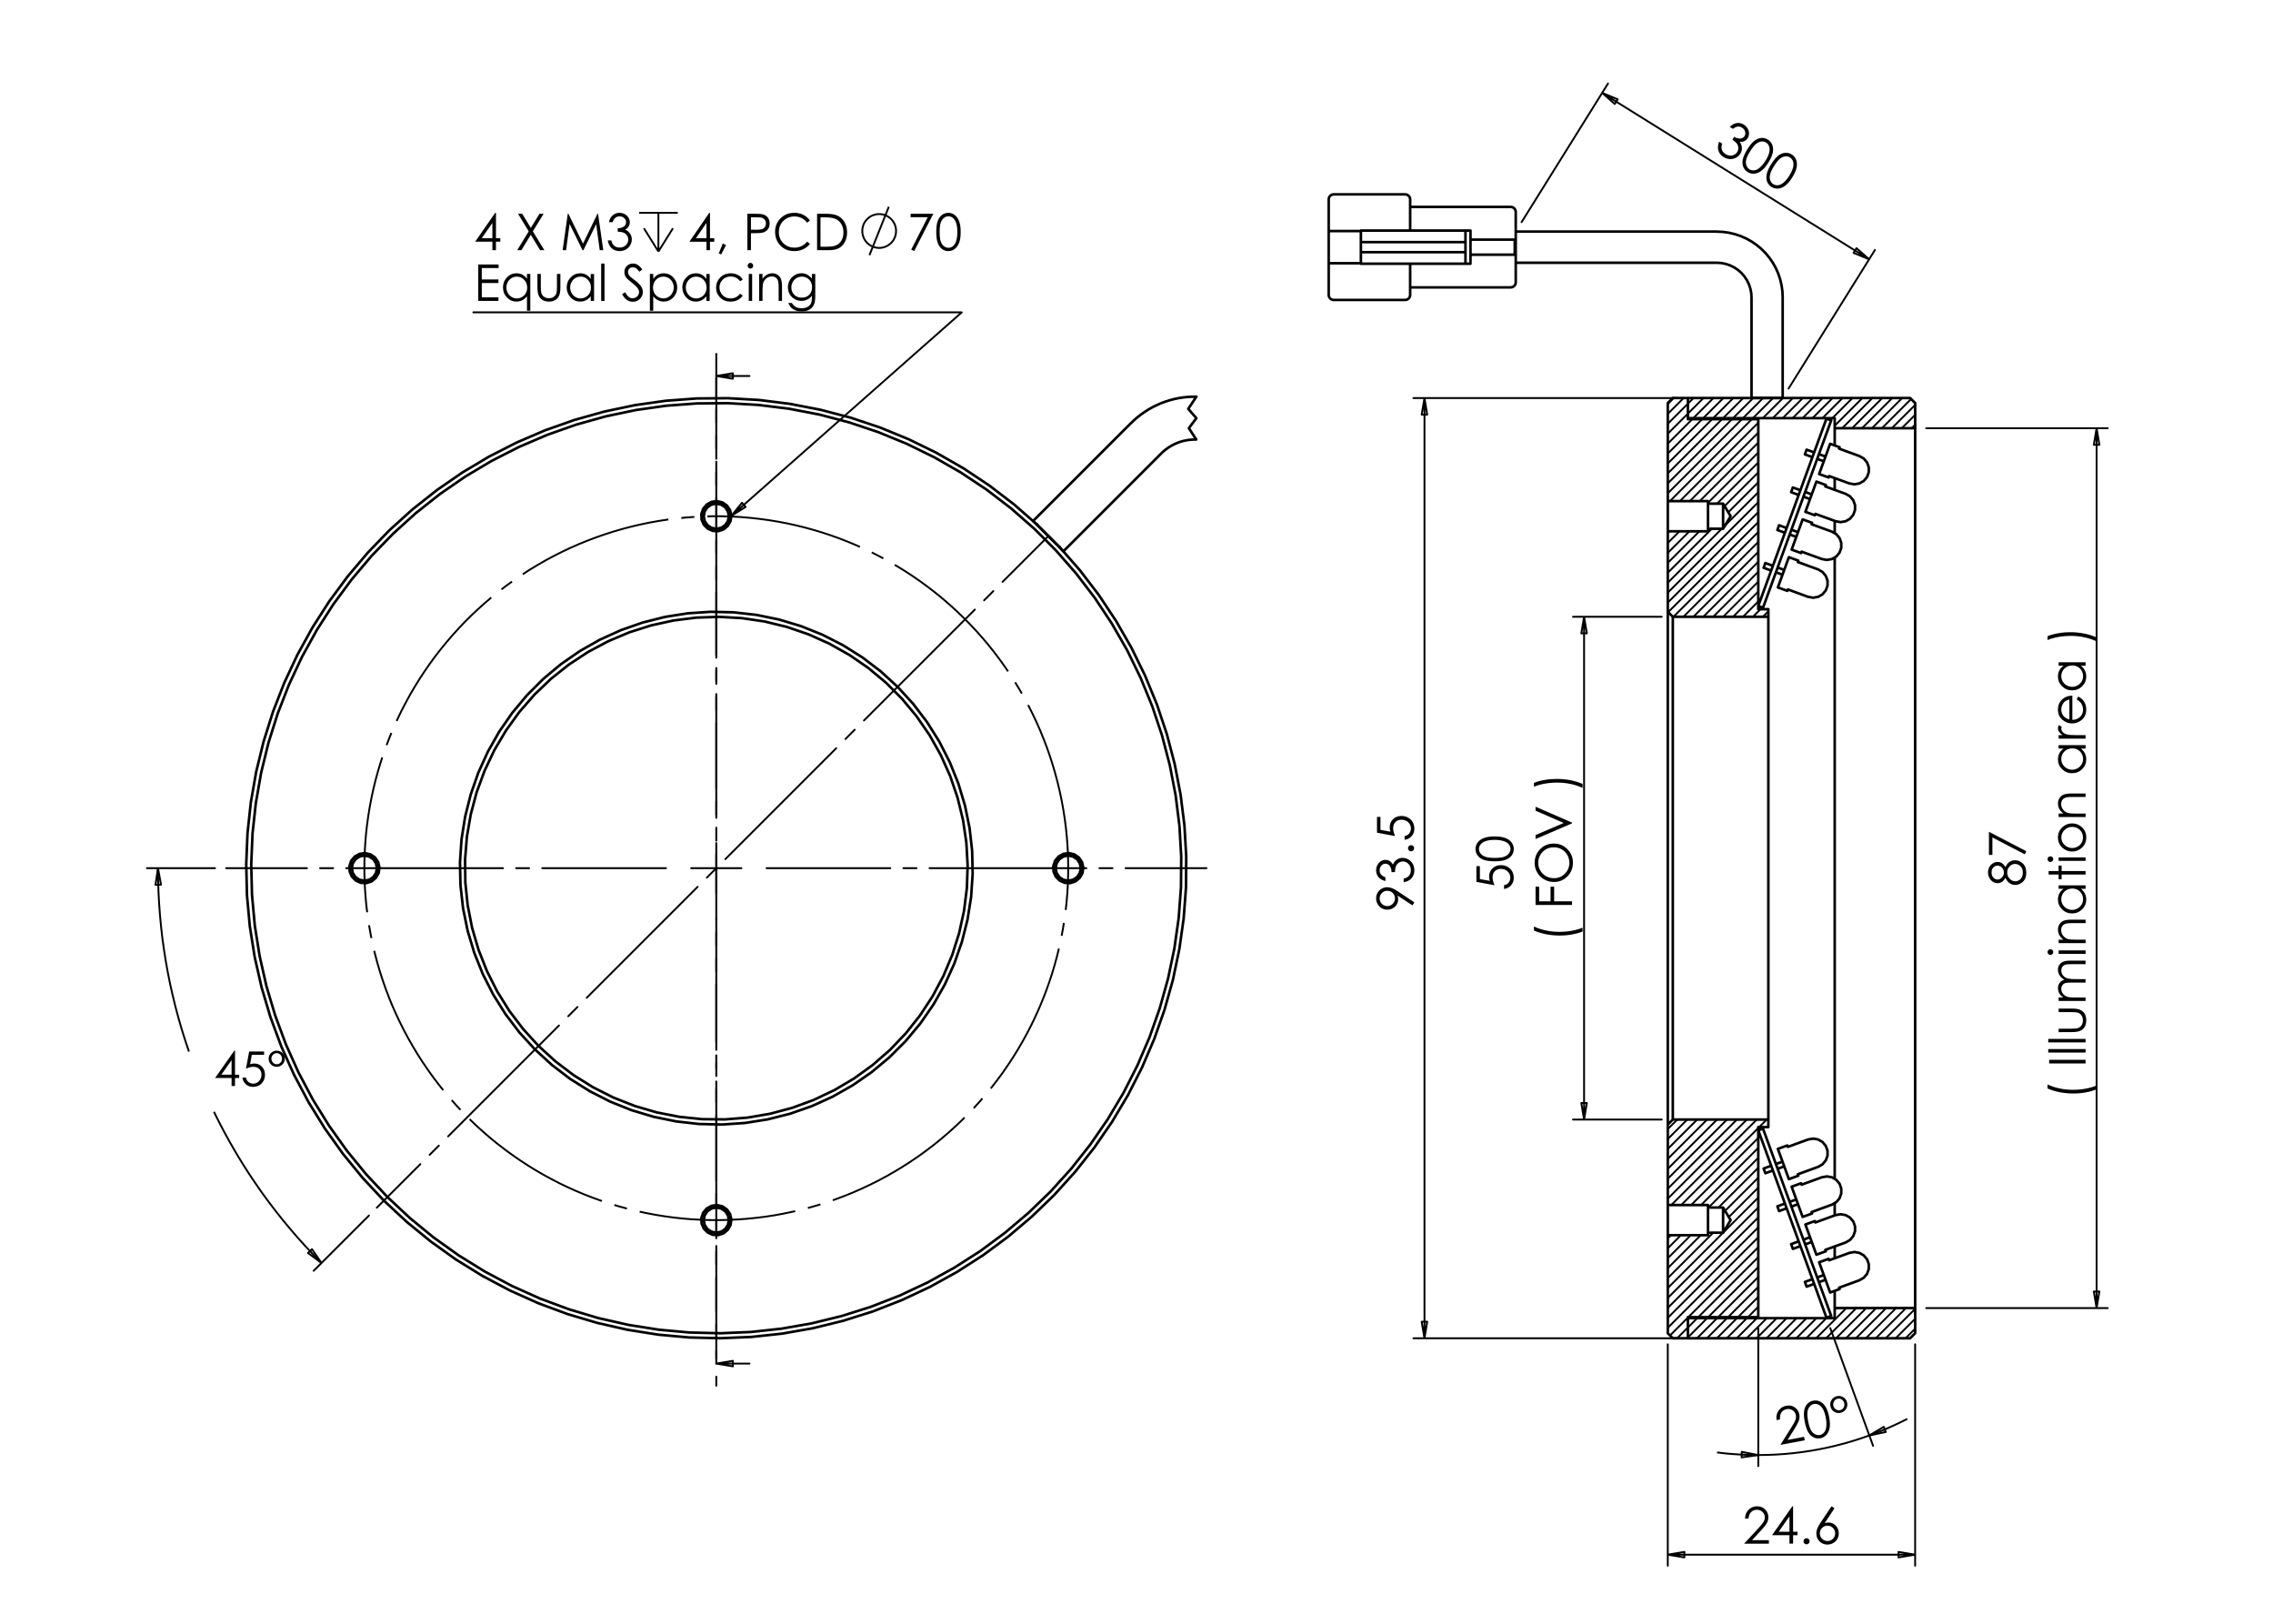 <?xml version="1.0" encoding="utf-8"?>
<!-- Generator: Adobe Illustrator 16.0.0, SVG Export Plug-In . SVG Version: 6.00 Build 0)  -->
<!DOCTYPE svg PUBLIC "-//W3C//DTD SVG 1.1//EN" "http://www.w3.org/Graphics/SVG/1.1/DTD/svg11.dtd">
<svg version="1.1" id="Ebene_1" xmlns="http://www.w3.org/2000/svg" xmlns:xlink="http://www.w3.org/1999/xlink" x="0px" y="0px"
	 width="198.43px" height="141.73px" viewBox="0 0 198.43 141.73" enable-background="new 0 0 198.43 141.73" xml:space="preserve">
<g>
	<path d="M20.455,91.711h0.061v2.099h0.364v0.288h-0.364v0.698h-0.299v-0.698h-1.441L20.455,91.711z M20.216,93.809v-1.264
		l-0.892,1.264H20.216z"/>
	<path d="M23.055,91.786v0.286h-1.071l-0.151,0.822c0.131-0.039,0.249-0.06,0.354-0.06c0.274,0,0.5,0.094,0.679,0.276
		c0.178,0.186,0.265,0.42,0.265,0.704c0,0.2-0.044,0.381-0.136,0.547c-0.091,0.163-0.214,0.29-0.372,0.38
		c-0.156,0.086-0.336,0.131-0.542,0.131c-0.243,0-0.451-0.074-0.618-0.224c-0.168-0.149-0.269-0.343-0.3-0.581h0.309
		c0.023,0.117,0.063,0.21,0.118,0.283c0.054,0.072,0.129,0.13,0.222,0.175c0.092,0.044,0.189,0.068,0.29,0.068
		c0.198,0,0.368-0.075,0.511-0.225c0.141-0.152,0.213-0.338,0.213-0.563c0-0.202-0.065-0.368-0.193-0.496
		c-0.129-0.126-0.299-0.188-0.514-0.188c-0.178,0-0.393,0.054-0.646,0.16l0.279-1.496L23.055,91.786L23.055,91.786z"/>
	<path d="M24.862,92.414c0,0.197-0.068,0.364-0.206,0.502c-0.139,0.135-0.305,0.203-0.503,0.203c-0.196,0-0.362-0.069-0.498-0.206
		c-0.137-0.137-0.204-0.305-0.204-0.505c0-0.191,0.069-0.357,0.208-0.493s0.307-0.204,0.501-0.204s0.358,0.068,0.497,0.204
		C24.796,92.051,24.862,92.219,24.862,92.414z M24.619,92.418c0-0.139-0.045-0.254-0.134-0.349
		c-0.089-0.094-0.197-0.141-0.324-0.141s-0.239,0.048-0.331,0.143c-0.091,0.096-0.137,0.208-0.137,0.343
		c0,0.132,0.046,0.246,0.139,0.342c0.092,0.096,0.203,0.144,0.327,0.144c0.126,0,0.234-0.047,0.325-0.141
		C24.573,92.667,24.619,92.552,24.619,92.418z"/>
</g>
<g>
	<path d="M43.232,18.577h0.065v2.219h0.38v0.303h-0.38v0.739h-0.312v-0.739h-1.504L43.232,18.577z M42.984,20.795v-1.336
		l-0.931,1.336H42.984z"/>
	<path d="M45.222,18.657h0.366l0.752,1.237l0.757-1.237h0.362l-0.939,1.536l1,1.644h-0.367l-0.815-1.342l-0.82,1.342h-0.365
		l1.004-1.642L45.222,18.657z"/>
	<path d="M49.118,21.837l0.449-3.18h0.052l1.276,2.609l1.265-2.609h0.051l0.452,3.18h-0.308l-0.311-2.274l-1.111,2.274H50.85
		l-1.124-2.291l-0.308,2.291H49.118z"/>
	<path d="M53.478,19.393h-0.32c0.057-0.261,0.169-0.464,0.334-0.604c0.166-0.142,0.36-0.212,0.587-0.212
		c0.162,0,0.316,0.038,0.458,0.114c0.142,0.075,0.251,0.178,0.329,0.306s0.116,0.262,0.116,0.403c0,0.273-0.135,0.491-0.403,0.649
		c0.151,0.062,0.275,0.153,0.372,0.271c0.136,0.169,0.206,0.358,0.206,0.567c0,0.181-0.046,0.353-0.142,0.516
		c-0.095,0.164-0.223,0.291-0.383,0.381c-0.163,0.089-0.344,0.133-0.545,0.133c-0.27,0-0.495-0.079-0.676-0.236
		c-0.181-0.157-0.299-0.389-0.355-0.696h0.307c0.055,0.207,0.131,0.356,0.233,0.449c0.131,0.116,0.294,0.175,0.496,0.175
		c0.228,0,0.41-0.069,0.547-0.208c0.139-0.138,0.208-0.3,0.208-0.487c0-0.124-0.036-0.239-0.104-0.347
		c-0.068-0.109-0.161-0.191-0.277-0.246c-0.115-0.054-0.294-0.089-0.54-0.102v-0.292c0.144,0,0.275-0.025,0.394-0.075
		c0.119-0.051,0.204-0.117,0.257-0.196c0.054-0.079,0.08-0.165,0.08-0.258c0-0.14-0.053-0.258-0.163-0.359
		c-0.109-0.102-0.248-0.152-0.412-0.152c-0.136,0-0.253,0.039-0.351,0.116C53.629,19.077,53.546,19.209,53.478,19.393z"/>
</g>
<path fill="none" stroke="#000000" stroke-width="0.162" stroke-miterlimit="10" d="M58.745,19.928l-1.267,2.028 M56.213,19.928
	l1.266,2.028 M57.478,18.578v3.379 M55.791,18.578h3.376"/>
<g>
	<path d="M61.919,18.578h0.062v2.219h0.376V21.1h-0.376v0.739h-0.308V21.1h-1.489L61.919,18.578z M61.674,20.797v-1.336
		l-0.921,1.336H61.674z"/>
	<path d="M63.098,21.255l0.285,0.139l-0.428,0.817l-0.209-0.09L63.098,21.255z"/>
	<path d="M65.247,18.658h0.619c0.356,0,0.595,0.016,0.719,0.047c0.177,0.045,0.322,0.137,0.436,0.275
		c0.112,0.14,0.168,0.314,0.168,0.525c0,0.212-0.055,0.386-0.164,0.524c-0.111,0.137-0.261,0.23-0.456,0.277
		c-0.141,0.035-0.404,0.052-0.789,0.052h-0.223v1.479h-0.311V18.658z M65.557,18.969v1.079l0.527,0.006
		c0.212,0,0.368-0.02,0.467-0.058c0.097-0.04,0.176-0.104,0.231-0.193c0.056-0.088,0.085-0.188,0.085-0.296
		c0-0.106-0.027-0.205-0.085-0.293c-0.056-0.089-0.131-0.151-0.224-0.189c-0.092-0.038-0.242-0.056-0.454-0.056H65.557z"/>
	<path d="M70.705,19.249l-0.246,0.193c-0.134-0.18-0.297-0.317-0.487-0.411c-0.19-0.092-0.397-0.14-0.625-0.14
		c-0.247,0-0.477,0.062-0.689,0.183c-0.21,0.122-0.375,0.286-0.492,0.491c-0.115,0.206-0.174,0.437-0.174,0.694
		c0,0.387,0.13,0.711,0.391,0.97c0.26,0.26,0.587,0.389,0.984,0.389c0.436,0,0.799-0.174,1.092-0.523l0.246,0.191
		c-0.155,0.202-0.348,0.358-0.58,0.468c-0.231,0.111-0.491,0.165-0.778,0.165c-0.544,0-0.972-0.185-1.286-0.556
		c-0.264-0.313-0.396-0.69-0.396-1.134c0-0.465,0.158-0.856,0.479-1.174c0.318-0.318,0.718-0.478,1.199-0.478
		c0.291,0,0.554,0.06,0.786,0.176C70.363,18.871,70.555,19.037,70.705,19.249z"/>
	<path d="M71.33,21.839v-3.18h0.645c0.466,0,0.803,0.039,1.013,0.115c0.302,0.108,0.538,0.295,0.708,0.562
		c0.169,0.268,0.254,0.585,0.254,0.953c0,0.319-0.066,0.599-0.202,0.842c-0.134,0.244-0.309,0.422-0.524,0.536
		c-0.215,0.116-0.517,0.173-0.904,0.173L71.33,21.839L71.33,21.839z M71.627,21.538h0.359c0.429,0,0.728-0.026,0.894-0.083
		c0.235-0.077,0.419-0.217,0.552-0.42c0.135-0.201,0.201-0.449,0.201-0.742c0-0.306-0.071-0.569-0.217-0.786
		c-0.145-0.217-0.346-0.367-0.605-0.449c-0.195-0.06-0.516-0.09-0.962-0.09h-0.221V21.538z"/>
</g>
<path fill="none" stroke="#000000" stroke-width="0.162" stroke-miterlimit="10" d="M75.903,22.272l1.689-4.222 M78.226,20.162
	l-0.01-0.171l-0.03-0.168l-0.049-0.165l-0.068-0.158l-0.084-0.147l-0.103-0.139l-0.118-0.124l-0.132-0.112l-0.144-0.094
	l-0.153-0.078l-0.161-0.057l-0.168-0.04l-0.169-0.02h-0.171l-0.171,0.02l-0.168,0.04l-0.16,0.057l-0.155,0.078l-0.142,0.094
	l-0.134,0.112l-0.117,0.124l-0.103,0.139l-0.085,0.147l-0.067,0.158l-0.049,0.165l-0.029,0.168l-0.01,0.171l0.01,0.171l0.029,0.17
	l0.049,0.165l0.067,0.157l0.085,0.15l0.103,0.137l0.117,0.126l0.134,0.109l0.142,0.094l0.155,0.078l0.16,0.059l0.168,0.04
	l0.171,0.021h0.171l0.169-0.021l0.168-0.04l0.161-0.059l0.153-0.078l0.144-0.094l0.132-0.109l0.118-0.126l0.103-0.137l0.084-0.15
	l0.068-0.157l0.049-0.165l0.03-0.17L78.226,20.162"/>
<g>
	<path d="M79.497,18.658h1.982l-1.672,3.26l-0.258-0.134l1.441-2.823h-1.494L79.497,18.658L79.497,18.658z"/>
	<path d="M81.734,20.249c0-0.42,0.045-0.743,0.133-0.973c0.089-0.229,0.213-0.403,0.375-0.521c0.161-0.118,0.342-0.178,0.541-0.178
		c0.203,0,0.386,0.06,0.55,0.179c0.164,0.12,0.293,0.298,0.391,0.535c0.094,0.237,0.143,0.558,0.143,0.958
		c0,0.398-0.047,0.717-0.141,0.953c-0.094,0.237-0.224,0.416-0.39,0.537c-0.166,0.121-0.349,0.179-0.551,0.179
		c-0.201,0-0.381-0.058-0.54-0.175c-0.16-0.116-0.286-0.292-0.375-0.522C81.78,20.99,81.734,20.666,81.734,20.249z M82.031,20.255
		c0,0.359,0.03,0.631,0.094,0.815c0.063,0.183,0.157,0.323,0.279,0.418c0.124,0.094,0.255,0.143,0.392,0.143
		c0.139,0,0.269-0.046,0.389-0.14c0.121-0.093,0.211-0.233,0.274-0.418c0.077-0.227,0.117-0.5,0.117-0.818
		c0-0.32-0.035-0.583-0.104-0.787c-0.07-0.204-0.166-0.354-0.289-0.448c-0.122-0.094-0.251-0.142-0.387-0.142
		c-0.139,0-0.269,0.047-0.392,0.142c-0.122,0.095-0.215,0.233-0.278,0.417C82.061,19.622,82.031,19.894,82.031,20.255z"/>
</g>
<g>
	<path d="M41.752,23.086h1.775v0.312H42.06v0.996h1.454v0.312H42.06v1.25h1.454v0.312h-1.763L41.752,23.086L41.752,23.086z"/>
	<path d="M46.295,23.914v3.212h-0.29v-1.265c-0.124,0.154-0.263,0.27-0.416,0.349c-0.153,0.077-0.322,0.115-0.504,0.115
		c-0.325,0-0.602-0.12-0.831-0.362c-0.229-0.241-0.344-0.535-0.344-0.879c0-0.339,0.116-0.629,0.347-0.87
		c0.231-0.241,0.511-0.361,0.836-0.361c0.188,0,0.358,0.042,0.511,0.124c0.152,0.082,0.286,0.205,0.401,0.369v-0.432H46.295z
		 M45.115,24.146c-0.164,0-0.315,0.042-0.453,0.124c-0.139,0.083-0.249,0.2-0.332,0.348c-0.082,0.15-0.123,0.309-0.123,0.476
		c0,0.165,0.042,0.325,0.124,0.475c0.083,0.152,0.194,0.269,0.333,0.354c0.14,0.084,0.291,0.127,0.449,0.127
		c0.162,0,0.314-0.042,0.459-0.126c0.144-0.083,0.256-0.197,0.334-0.338c0.078-0.143,0.117-0.303,0.117-0.481
		c0-0.272-0.087-0.5-0.262-0.682C45.588,24.238,45.372,24.146,45.115,24.146z"/>
	<path d="M46.919,23.914h0.293v1.098c0,0.269,0.015,0.453,0.042,0.553c0.042,0.144,0.123,0.259,0.243,0.343
		c0.118,0.083,0.259,0.125,0.424,0.125s0.304-0.041,0.417-0.123c0.116-0.081,0.196-0.188,0.239-0.321
		c0.029-0.09,0.044-0.284,0.044-0.577v-1.098h0.3v1.154c0,0.324-0.035,0.569-0.11,0.734c-0.073,0.163-0.184,0.292-0.333,0.386
		c-0.147,0.092-0.333,0.138-0.557,0.138s-0.409-0.046-0.558-0.138c-0.15-0.093-0.262-0.224-0.336-0.39
		c-0.074-0.166-0.11-0.417-0.11-0.75v-1.133H46.919z"/>
	<path d="M51.861,23.914v2.352h-0.291v-0.404c-0.124,0.154-0.263,0.27-0.417,0.349c-0.153,0.077-0.322,0.115-0.504,0.115
		c-0.325,0-0.601-0.12-0.832-0.362c-0.229-0.241-0.344-0.535-0.344-0.879c0-0.339,0.116-0.629,0.347-0.87
		c0.233-0.241,0.511-0.361,0.836-0.361c0.189,0,0.359,0.042,0.511,0.124c0.152,0.082,0.286,0.205,0.402,0.369v-0.432H51.861z
		 M50.684,24.146c-0.165,0-0.315,0.042-0.455,0.124c-0.14,0.083-0.25,0.2-0.332,0.348c-0.082,0.15-0.124,0.309-0.124,0.476
		c0,0.165,0.042,0.325,0.125,0.475c0.083,0.152,0.194,0.269,0.333,0.354c0.14,0.084,0.289,0.127,0.45,0.127
		c0.16,0,0.313-0.042,0.458-0.126c0.145-0.083,0.256-0.197,0.333-0.338c0.078-0.143,0.116-0.303,0.116-0.481
		c0-0.272-0.086-0.5-0.261-0.682C51.153,24.237,50.938,24.146,50.684,24.146z"/>
	<path d="M52.481,23.006h0.293v3.261h-0.293V23.006z"/>
	<path d="M54.311,25.675l0.263-0.163c0.186,0.351,0.4,0.526,0.643,0.526c0.104,0,0.202-0.025,0.292-0.076
		c0.09-0.05,0.161-0.115,0.209-0.199s0.072-0.172,0.072-0.266c0-0.108-0.036-0.212-0.105-0.314c-0.097-0.142-0.274-0.312-0.53-0.511
		c-0.258-0.201-0.42-0.344-0.483-0.434c-0.11-0.151-0.165-0.313-0.165-0.487c0-0.137,0.033-0.264,0.097-0.379
		c0.065-0.113,0.156-0.202,0.271-0.27c0.118-0.065,0.246-0.098,0.383-0.098c0.145,0,0.282,0.038,0.409,0.112
		c0.127,0.074,0.262,0.21,0.403,0.409l-0.253,0.197c-0.115-0.158-0.215-0.264-0.297-0.314c-0.082-0.05-0.172-0.076-0.269-0.076
		c-0.126,0-0.227,0.039-0.306,0.116c-0.08,0.079-0.12,0.174-0.12,0.289c0,0.068,0.015,0.136,0.042,0.2
		c0.028,0.065,0.08,0.136,0.154,0.212c0.04,0.041,0.173,0.146,0.4,0.317c0.269,0.203,0.453,0.383,0.551,0.542
		c0.1,0.158,0.15,0.318,0.15,0.479c0,0.231-0.086,0.431-0.256,0.6c-0.17,0.171-0.378,0.255-0.622,0.255
		c-0.189,0-0.358-0.052-0.513-0.155C54.581,26.09,54.44,25.916,54.311,25.675z"/>
	<path d="M56.735,23.914h0.294v0.432c0.116-0.165,0.25-0.288,0.402-0.369c0.152-0.083,0.321-0.124,0.507-0.124
		c0.326,0,0.604,0.12,0.835,0.361c0.232,0.24,0.348,0.531,0.348,0.87c0,0.346-0.114,0.639-0.345,0.879
		c-0.229,0.243-0.506,0.362-0.829,0.362c-0.182,0-0.351-0.039-0.503-0.115c-0.153-0.079-0.292-0.194-0.416-0.349v1.265h-0.294
		V23.914z M57.913,24.146c-0.255,0-0.469,0.091-0.644,0.274c-0.174,0.182-0.262,0.41-0.262,0.682c0,0.178,0.039,0.338,0.117,0.481
		c0.078,0.142,0.189,0.255,0.333,0.338c0.144,0.083,0.298,0.126,0.458,0.126c0.159,0,0.308-0.042,0.447-0.127
		c0.14-0.085,0.251-0.202,0.333-0.354c0.083-0.15,0.123-0.31,0.123-0.475c0-0.167-0.04-0.326-0.122-0.476
		c-0.082-0.148-0.193-0.267-0.331-0.348C58.229,24.188,58.078,24.146,57.913,24.146z"/>
	<path d="M61.954,23.914v2.352h-0.29v-0.404c-0.124,0.154-0.262,0.27-0.416,0.349c-0.154,0.077-0.324,0.115-0.506,0.115
		c-0.325,0-0.601-0.12-0.83-0.362c-0.229-0.241-0.345-0.535-0.345-0.879c0-0.339,0.115-0.629,0.348-0.87
		c0.231-0.241,0.51-0.361,0.836-0.361c0.188,0,0.359,0.042,0.51,0.124c0.152,0.082,0.286,0.205,0.402,0.369v-0.432H61.954z
		 M60.778,24.146c-0.165,0-0.316,0.042-0.455,0.124c-0.139,0.083-0.249,0.2-0.331,0.348c-0.083,0.15-0.124,0.309-0.124,0.476
		c0,0.165,0.041,0.325,0.125,0.475c0.082,0.152,0.193,0.269,0.333,0.354c0.139,0.084,0.289,0.127,0.448,0.127
		c0.161,0,0.313-0.042,0.458-0.126c0.146-0.083,0.256-0.197,0.334-0.338c0.077-0.143,0.115-0.303,0.115-0.481
		c0-0.272-0.087-0.5-0.262-0.682C61.247,24.238,61.031,24.146,60.778,24.146z"/>
	<path d="M64.842,24.402l-0.232,0.15c-0.203-0.276-0.478-0.415-0.829-0.415c-0.278,0-0.51,0.093-0.693,0.278
		c-0.184,0.184-0.278,0.407-0.278,0.672c0,0.17,0.042,0.333,0.128,0.483c0.084,0.152,0.203,0.269,0.349,0.353
		c0.147,0.083,0.314,0.126,0.498,0.126c0.337,0,0.612-0.138,0.825-0.413l0.232,0.158c-0.11,0.168-0.257,0.3-0.441,0.395
		c-0.184,0.092-0.395,0.14-0.63,0.14c-0.362,0-0.663-0.118-0.901-0.355c-0.24-0.236-0.357-0.523-0.357-0.863
		c0-0.228,0.055-0.439,0.167-0.634c0.112-0.194,0.265-0.348,0.46-0.458c0.194-0.11,0.413-0.165,0.653-0.165
		c0.152,0,0.298,0.024,0.439,0.071c0.142,0.047,0.261,0.109,0.359,0.186C64.689,24.188,64.773,24.285,64.842,24.402z"/>
	<path d="M65.511,22.946c0.067,0,0.125,0.023,0.172,0.073c0.047,0.05,0.07,0.109,0.07,0.178c0,0.068-0.023,0.126-0.07,0.175
		c-0.047,0.05-0.106,0.075-0.172,0.075c-0.066,0-0.123-0.025-0.17-0.075c-0.047-0.048-0.072-0.107-0.072-0.175
		c0-0.069,0.024-0.128,0.072-0.178C65.388,22.969,65.445,22.946,65.511,22.946z M65.365,23.914h0.295v2.352h-0.293v-2.352H65.365z"
		/>
	<path d="M66.272,23.914h0.293v0.421c0.119-0.162,0.249-0.281,0.393-0.361c0.143-0.08,0.299-0.121,0.468-0.121
		c0.171,0,0.324,0.045,0.457,0.134c0.132,0.089,0.229,0.21,0.292,0.361c0.063,0.152,0.094,0.388,0.094,0.708v1.21h-0.294v-1.122
		c0-0.271-0.01-0.451-0.033-0.543c-0.034-0.156-0.099-0.272-0.197-0.352c-0.096-0.079-0.224-0.117-0.38-0.117
		c-0.178,0-0.337,0.061-0.478,0.18c-0.143,0.122-0.235,0.271-0.28,0.45c-0.027,0.117-0.042,0.331-0.042,0.641v0.863h-0.293V23.914z"
		/>
	<path d="M70.879,23.914h0.293v1.874c0,0.332-0.027,0.572-0.083,0.724c-0.077,0.217-0.211,0.383-0.403,0.5
		c-0.19,0.116-0.419,0.174-0.688,0.174c-0.196,0-0.373-0.027-0.53-0.085c-0.156-0.058-0.284-0.133-0.382-0.23
		c-0.099-0.096-0.19-0.236-0.271-0.422h0.319c0.088,0.156,0.2,0.271,0.337,0.347c0.138,0.075,0.309,0.111,0.513,0.111
		c0.201,0,0.371-0.038,0.509-0.114c0.138-0.077,0.236-0.174,0.296-0.291c0.059-0.116,0.089-0.305,0.089-0.563v-0.121
		c-0.113,0.144-0.247,0.254-0.407,0.331c-0.161,0.078-0.331,0.117-0.512,0.117c-0.21,0-0.408-0.054-0.594-0.162
		c-0.185-0.107-0.329-0.251-0.431-0.432c-0.101-0.182-0.151-0.382-0.151-0.601c0-0.218,0.053-0.42,0.158-0.608
		c0.106-0.189,0.251-0.336,0.438-0.447c0.186-0.111,0.383-0.165,0.588-0.165c0.172,0,0.332,0.037,0.479,0.109
		c0.148,0.072,0.292,0.193,0.43,0.358v-0.405H70.879z M70.007,24.146c-0.167,0-0.322,0.042-0.465,0.124
		c-0.143,0.083-0.256,0.199-0.336,0.344c-0.082,0.146-0.122,0.305-0.122,0.476c0,0.257,0.084,0.47,0.252,0.639
		c0.167,0.169,0.387,0.253,0.655,0.253c0.271,0,0.489-0.084,0.653-0.25c0.165-0.168,0.247-0.388,0.247-0.661
		c0-0.177-0.038-0.334-0.113-0.473s-0.182-0.249-0.322-0.331C70.316,24.185,70.168,24.146,70.007,24.146z"/>
</g>
<g>
	<path d="M128.889,75.602h0.303v1.132l0.867,0.156c-0.04-0.138-0.061-0.261-0.061-0.372c0-0.292,0.099-0.528,0.292-0.717
		c0.194-0.188,0.441-0.282,0.744-0.282c0.208,0,0.401,0.049,0.574,0.146c0.176,0.097,0.309,0.228,0.401,0.392
		c0.093,0.165,0.14,0.355,0.14,0.572c0,0.257-0.079,0.476-0.237,0.653c-0.157,0.178-0.36,0.282-0.611,0.316v-0.326
		c0.12-0.024,0.221-0.067,0.297-0.123c0.075-0.061,0.139-0.139,0.187-0.236c0.046-0.097,0.067-0.199,0.067-0.305
		c0-0.209-0.077-0.389-0.236-0.538c-0.158-0.149-0.356-0.226-0.593-0.226c-0.216,0-0.39,0.069-0.524,0.204
		c-0.132,0.135-0.2,0.316-0.2,0.543c0,0.187,0.057,0.414,0.17,0.681l-1.581-0.295v-1.375H128.889z"/>
	<path d="M130.481,75.183c-0.421,0-0.743-0.045-0.973-0.135s-0.403-0.217-0.521-0.381s-0.177-0.348-0.177-0.551
		c0-0.207,0.06-0.393,0.177-0.562c0.12-0.166,0.299-0.299,0.536-0.396c0.24-0.098,0.559-0.145,0.959-0.145
		c0.399,0,0.719,0.047,0.953,0.143c0.236,0.097,0.415,0.228,0.536,0.396c0.12,0.169,0.18,0.356,0.18,0.563
		c0,0.202-0.058,0.385-0.176,0.549c-0.115,0.162-0.289,0.29-0.52,0.381C131.221,75.138,130.898,75.183,130.481,75.183z
		 M130.487,74.885c0.359,0,0.63-0.032,0.814-0.097c0.184-0.063,0.324-0.158,0.418-0.285c0.096-0.125,0.146-0.258,0.146-0.398
		c0-0.142-0.049-0.272-0.142-0.396c-0.093-0.121-0.232-0.215-0.418-0.278c-0.227-0.079-0.5-0.119-0.818-0.119
		c-0.32,0-0.584,0.036-0.787,0.106c-0.203,0.071-0.353,0.17-0.447,0.293s-0.143,0.256-0.143,0.394c0,0.143,0.048,0.274,0.143,0.398
		s0.233,0.22,0.418,0.283C129.853,74.851,130.124,74.885,130.487,74.885z"/>
</g>
<g>
	<path d="M133.911,81.225v-0.351c0.293,0.142,0.628,0.254,1.015,0.338c0.387,0.086,0.783,0.128,1.195,0.128
		c0.381,0,0.748-0.032,1.101-0.095c0.353-0.066,0.662-0.153,0.932-0.267v0.334c-0.257,0.108-0.56,0.192-0.906,0.255
		c-0.348,0.063-0.708,0.096-1.086,0.096c-0.405,0-0.8-0.038-1.186-0.112C134.596,81.476,134.241,81.367,133.911,81.225z"/>
	<path d="M134.053,78.993V77.4h0.312v1.275h0.997V77.4h0.313v1.275h1.561v0.318L134.053,78.993L134.053,78.993z"/>
	<path d="M133.973,75.332c0-0.482,0.16-0.886,0.483-1.21c0.321-0.326,0.715-0.487,1.187-0.487c0.466,0,0.86,0.16,1.186,0.487
		c0.325,0.323,0.486,0.719,0.486,1.184c0,0.471-0.161,0.87-0.483,1.194c-0.324,0.325-0.714,0.487-1.173,0.487
		c-0.307,0-0.589-0.074-0.849-0.222c-0.264-0.148-0.467-0.35-0.613-0.606C134.047,75.903,133.973,75.627,133.973,75.332z
		 M134.283,75.316c0,0.236,0.061,0.458,0.184,0.67c0.122,0.21,0.287,0.376,0.496,0.494c0.206,0.117,0.438,0.177,0.693,0.177
		c0.379,0,0.697-0.131,0.958-0.393c0.26-0.262,0.39-0.577,0.39-0.948c0-0.246-0.061-0.474-0.18-0.686
		c-0.118-0.213-0.283-0.374-0.491-0.492c-0.207-0.117-0.438-0.176-0.692-0.176s-0.48,0.059-0.686,0.176
		c-0.203,0.118-0.367,0.283-0.489,0.497C134.343,74.85,134.283,75.077,134.283,75.316z"/>
	<path d="M134.053,73.238v-0.347l2.457-1.053l-2.457-1.073V70.42l3.182,1.385v0.067L134.053,73.238z"/>
	<path d="M138.156,68.427v0.351c-0.29-0.142-0.628-0.255-1.014-0.34c-0.385-0.084-0.783-0.126-1.193-0.126
		c-0.383,0-0.748,0.032-1.103,0.095c-0.353,0.064-0.663,0.152-0.933,0.266V68.34c0.258-0.108,0.561-0.193,0.908-0.255
		c0.348-0.063,0.71-0.093,1.088-0.093c0.402,0,0.798,0.037,1.182,0.111C137.472,68.177,137.827,68.286,138.156,68.427z"/>
</g>
<g>
	<path d="M155.395,123.904l-0.301,0.057c-0.05-0.309,0.006-0.583,0.167-0.818c0.16-0.237,0.384-0.38,0.676-0.437
		c0.289-0.054,0.539-0.004,0.749,0.148c0.215,0.15,0.345,0.354,0.393,0.606c0.032,0.176,0.021,0.35-0.033,0.521
		c-0.056,0.173-0.181,0.412-0.375,0.726l-0.62,0.984l1.441-0.272l0.058,0.302l-2.124,0.401l0.952-1.516
		c0.193-0.306,0.313-0.529,0.363-0.667c0.05-0.139,0.061-0.279,0.034-0.416c-0.034-0.178-0.127-0.315-0.281-0.419
		c-0.157-0.103-0.329-0.136-0.518-0.101c-0.199,0.039-0.354,0.137-0.461,0.295C155.407,123.458,155.366,123.66,155.395,123.904z"/>
	<path d="M157.551,124.104c-0.079-0.415-0.093-0.74-0.047-0.982c0.045-0.243,0.138-0.436,0.278-0.582
		c0.138-0.147,0.31-0.241,0.51-0.276c0.202-0.039,0.397-0.017,0.584,0.069c0.186,0.087,0.347,0.236,0.488,0.453
		c0.141,0.215,0.246,0.52,0.321,0.915c0.074,0.392,0.086,0.714,0.035,0.964c-0.051,0.248-0.148,0.448-0.291,0.598
		c-0.143,0.151-0.316,0.244-0.518,0.283c-0.202,0.037-0.391,0.013-0.571-0.07c-0.183-0.084-0.341-0.231-0.474-0.442
		C157.736,124.822,157.629,124.511,157.551,124.104z M157.848,124.054c0.066,0.352,0.148,0.612,0.245,0.782
		c0.098,0.168,0.216,0.287,0.357,0.358c0.143,0.069,0.279,0.092,0.418,0.067c0.141-0.025,0.26-0.098,0.364-0.212
		c0.103-0.112,0.168-0.268,0.196-0.463c0.035-0.238,0.024-0.514-0.035-0.827c-0.06-0.314-0.143-0.565-0.249-0.754
		c-0.108-0.186-0.23-0.315-0.372-0.384c-0.141-0.07-0.278-0.093-0.415-0.068c-0.139,0.027-0.26,0.098-0.364,0.215
		c-0.104,0.114-0.172,0.271-0.201,0.464C157.761,123.426,157.781,123.699,157.848,124.054z"/>
	<path d="M161.256,122.459c0.04,0.206,0.001,0.393-0.115,0.56s-0.276,0.27-0.479,0.309c-0.205,0.038-0.391,0.002-0.562-0.112
		c-0.166-0.116-0.271-0.277-0.31-0.486c-0.038-0.2,0.002-0.384,0.119-0.555c0.119-0.166,0.28-0.27,0.479-0.31
		c0.202-0.037,0.387,0.001,0.557,0.114C161.115,122.094,161.219,122.255,161.256,122.459z M161.005,122.51
		c-0.026-0.145-0.097-0.256-0.205-0.337c-0.11-0.08-0.233-0.106-0.364-0.081c-0.133,0.023-0.24,0.096-0.316,0.213
		c-0.075,0.114-0.102,0.241-0.075,0.38c0.025,0.138,0.097,0.245,0.212,0.328c0.114,0.082,0.238,0.109,0.368,0.084
		c0.129-0.022,0.233-0.094,0.31-0.208C161.005,122.775,161.031,122.648,161.005,122.51z"/>
</g>
<g>
	<path d="M178.746,95.011v-0.349c0.291,0.142,0.628,0.255,1.015,0.34s0.784,0.127,1.196,0.127c0.38,0,0.745-0.031,1.099-0.096
		c0.353-0.064,0.665-0.153,0.931-0.266v0.333c-0.255,0.105-0.558,0.193-0.905,0.255c-0.347,0.064-0.709,0.096-1.086,0.096
		c-0.404,0-0.798-0.038-1.185-0.112C179.429,95.265,179.074,95.157,178.746,95.011z"/>
	<path d="M178.889,92.828V92.51h3.18v0.318H178.889z"/>
	<path d="M178.809,91.877v-0.305h3.26v0.305H178.809z"/>
	<path d="M178.809,90.99v-0.304h3.26v0.304H178.809z"/>
	<path d="M179.716,90.096v-0.301h1.099c0.269,0,0.453-0.017,0.554-0.044c0.144-0.043,0.258-0.126,0.342-0.248
		c0.082-0.121,0.124-0.268,0.124-0.436s-0.042-0.313-0.121-0.43c-0.082-0.116-0.188-0.2-0.321-0.244
		c-0.092-0.03-0.284-0.046-0.577-0.046h-1.099v-0.31h1.154c0.324,0,0.568,0.038,0.732,0.113c0.165,0.076,0.295,0.191,0.387,0.342
		c0.092,0.153,0.139,0.343,0.139,0.571s-0.047,0.422-0.139,0.574s-0.223,0.269-0.389,0.343s-0.417,0.113-0.753,0.113L179.716,90.096
		L179.716,90.096z"/>
	<path d="M179.716,87.368v-0.301h0.406c-0.148-0.106-0.26-0.214-0.328-0.327c-0.092-0.152-0.138-0.313-0.138-0.481
		c0-0.113,0.021-0.222,0.066-0.325c0.044-0.102,0.104-0.186,0.178-0.249c0.075-0.066,0.181-0.122,0.318-0.169
		c-0.184-0.102-0.323-0.228-0.419-0.378c-0.097-0.152-0.144-0.313-0.144-0.488c0-0.162,0.041-0.307,0.121-0.431
		c0.082-0.123,0.198-0.215,0.344-0.276c0.148-0.062,0.367-0.09,0.662-0.09h1.284v0.309h-1.284c-0.253,0-0.426,0.018-0.521,0.054
		c-0.093,0.037-0.169,0.097-0.228,0.184c-0.058,0.089-0.086,0.191-0.086,0.313c0,0.146,0.043,0.279,0.129,0.401
		c0.087,0.123,0.202,0.21,0.347,0.266c0.143,0.056,0.383,0.085,0.723,0.085h0.92v0.303h-1.204c-0.284,0-0.477,0.018-0.579,0.053
		c-0.104,0.034-0.183,0.096-0.245,0.186c-0.062,0.087-0.091,0.192-0.091,0.313c0,0.14,0.041,0.27,0.126,0.393
		c0.083,0.121,0.199,0.21,0.34,0.271c0.144,0.058,0.362,0.088,0.654,0.088h0.998v0.301H179.716z"/>
	<path d="M178.746,83.107c0-0.066,0.025-0.128,0.073-0.177c0.051-0.049,0.107-0.071,0.178-0.071c0.068,0,0.127,0.022,0.175,0.071
		c0.05,0.049,0.074,0.11,0.074,0.177c0,0.068-0.024,0.126-0.074,0.175c-0.048,0.049-0.106,0.073-0.175,0.073
		c-0.07,0-0.127-0.024-0.178-0.073C178.773,83.233,178.746,83.175,178.746,83.107z M179.716,83.26v-0.303h2.353v0.303H179.716z"/>
	<path d="M179.716,82.328v-0.305h0.421c-0.159-0.121-0.281-0.255-0.361-0.401c-0.078-0.147-0.118-0.308-0.118-0.48
		c0-0.175,0.044-0.332,0.133-0.468c0.091-0.135,0.209-0.237,0.361-0.302c0.152-0.063,0.387-0.098,0.708-0.098h1.21v0.304h-1.123
		c-0.269,0-0.453,0.012-0.543,0.032c-0.155,0.035-0.272,0.104-0.35,0.203c-0.078,0.099-0.118,0.228-0.118,0.388
		c0,0.184,0.061,0.347,0.182,0.49c0.12,0.146,0.271,0.243,0.448,0.289c0.118,0.029,0.331,0.042,0.643,0.042h0.862v0.304h-2.354
		V82.328z"/>
	<path d="M179.716,77.283h2.353v0.298h-0.403c0.153,0.127,0.27,0.27,0.347,0.427c0.079,0.157,0.115,0.331,0.115,0.517
		c0,0.333-0.12,0.618-0.361,0.854c-0.242,0.235-0.534,0.354-0.881,0.354c-0.337,0-0.629-0.118-0.869-0.357
		c-0.242-0.238-0.361-0.524-0.361-0.857c0-0.194,0.042-0.369,0.122-0.525c0.082-0.157,0.205-0.293,0.371-0.411h-0.433
		L179.716,77.283L179.716,77.283z M179.948,78.491c0,0.169,0.041,0.325,0.125,0.469c0.082,0.144,0.198,0.254,0.35,0.34
		c0.146,0.083,0.308,0.126,0.473,0.126c0.166,0,0.324-0.043,0.475-0.128c0.152-0.086,0.27-0.199,0.354-0.343
		s0.126-0.297,0.126-0.461s-0.041-0.322-0.125-0.471c-0.083-0.149-0.196-0.262-0.339-0.341c-0.142-0.081-0.302-0.121-0.48-0.121
		c-0.274,0-0.5,0.09-0.685,0.27C180.038,78.01,179.948,78.229,179.948,78.491z"/>
	<path d="M178.842,76.338v-0.305h0.873v-0.477h0.262v0.477h2.091v0.305h-2.091v0.413h-0.262v-0.413H178.842z"/>
	<path d="M178.746,74.997c0-0.068,0.025-0.13,0.073-0.178c0.051-0.05,0.107-0.071,0.178-0.071c0.068,0,0.127,0.021,0.175,0.071
		c0.05,0.048,0.074,0.109,0.074,0.178c0,0.067-0.024,0.124-0.074,0.173c-0.048,0.05-0.106,0.073-0.175,0.073
		c-0.07,0-0.127-0.023-0.178-0.073C178.773,75.121,178.746,75.064,178.746,74.997z M179.716,75.146v-0.302h2.353v0.302H179.716z"/>
	<path d="M179.656,73.1c0-0.361,0.13-0.662,0.393-0.9c0.239-0.217,0.521-0.326,0.849-0.326c0.33,0,0.615,0.116,0.863,0.344
		c0.245,0.229,0.367,0.523,0.367,0.883c0,0.361-0.122,0.654-0.367,0.883c-0.247,0.231-0.533,0.345-0.863,0.345
		c-0.324,0-0.607-0.108-0.847-0.325C179.786,73.766,179.656,73.466,179.656,73.1z M179.951,73.102c0,0.25,0.093,0.468,0.279,0.647
		c0.186,0.182,0.411,0.273,0.675,0.273c0.168,0,0.33-0.043,0.474-0.123c0.148-0.082,0.262-0.195,0.342-0.336
		c0.079-0.14,0.12-0.293,0.12-0.462s-0.041-0.321-0.12-0.463c-0.08-0.141-0.194-0.251-0.342-0.335
		c-0.146-0.083-0.306-0.124-0.474-0.124c-0.264,0-0.489,0.091-0.675,0.272C180.044,72.636,179.951,72.851,179.951,73.102z"/>
	<path d="M179.716,71.315v-0.302h0.421c-0.159-0.122-0.281-0.255-0.361-0.403c-0.078-0.147-0.118-0.308-0.118-0.479
		c0-0.176,0.044-0.332,0.133-0.468c0.091-0.135,0.209-0.236,0.361-0.302c0.152-0.064,0.387-0.097,0.708-0.097h1.21v0.303h-1.123
		c-0.269,0-0.453,0.011-0.543,0.035c-0.155,0.034-0.272,0.102-0.35,0.202c-0.078,0.099-0.118,0.229-0.118,0.39
		c0,0.182,0.061,0.347,0.182,0.492c0.12,0.145,0.271,0.24,0.448,0.286c0.118,0.029,0.331,0.044,0.643,0.044h0.862v0.302h-2.354
		V71.315z"/>
	<path d="M179.716,65.045h2.353v0.299h-0.403c0.153,0.126,0.27,0.269,0.347,0.426c0.079,0.157,0.115,0.33,0.115,0.519
		c0,0.332-0.12,0.616-0.361,0.852c-0.242,0.235-0.534,0.354-0.881,0.354c-0.337,0-0.629-0.12-0.869-0.357
		c-0.242-0.238-0.361-0.524-0.361-0.858c0-0.193,0.042-0.367,0.122-0.524c0.082-0.157,0.205-0.294,0.371-0.411h-0.433
		L179.716,65.045L179.716,65.045z M179.948,66.255c0,0.168,0.041,0.324,0.125,0.467c0.082,0.142,0.198,0.256,0.35,0.34
		c0.146,0.085,0.308,0.127,0.473,0.127c0.166,0,0.324-0.043,0.475-0.128c0.152-0.085,0.27-0.2,0.354-0.342
		c0.084-0.143,0.126-0.296,0.126-0.461c0-0.165-0.041-0.322-0.125-0.471c-0.083-0.148-0.196-0.262-0.339-0.341
		c-0.143-0.081-0.302-0.121-0.48-0.121c-0.274,0-0.5,0.089-0.685,0.269C180.038,65.772,179.948,65.992,179.948,66.255z"/>
	<path d="M179.716,64.478V64.17h0.343c-0.135-0.092-0.236-0.189-0.303-0.292c-0.067-0.102-0.1-0.209-0.1-0.319
		c0-0.083,0.024-0.173,0.079-0.269l0.254,0.158c-0.026,0.065-0.04,0.117-0.04,0.16c0,0.101,0.04,0.197,0.124,0.291
		c0.082,0.094,0.211,0.167,0.386,0.214c0.133,0.038,0.404,0.057,0.813,0.057h0.796v0.308H179.716z"/>
	<path d="M181.288,61.052l0.134-0.256c0.165,0.083,0.298,0.18,0.398,0.29c0.101,0.11,0.178,0.234,0.23,0.372
		c0.052,0.136,0.077,0.291,0.077,0.465c0,0.384-0.125,0.683-0.377,0.9c-0.25,0.216-0.535,0.326-0.854,0.326
		c-0.297,0-0.563-0.092-0.796-0.275c-0.298-0.231-0.445-0.543-0.445-0.932c0-0.401,0.15-0.722,0.455-0.961
		c0.216-0.17,0.482-0.257,0.804-0.259v2.117c0.274-0.007,0.498-0.092,0.673-0.262s0.262-0.378,0.262-0.626
		c0-0.121-0.022-0.237-0.063-0.351s-0.096-0.209-0.164-0.29C181.553,61.23,181.441,61.144,181.288,61.052z M180.654,61.052
		c-0.161,0.041-0.289,0.099-0.386,0.176c-0.097,0.077-0.174,0.18-0.233,0.306c-0.059,0.127-0.089,0.26-0.089,0.401
		c0,0.232,0.074,0.429,0.224,0.596c0.108,0.121,0.269,0.212,0.484,0.275V61.052z"/>
	<path d="M179.716,57.811h2.353v0.299h-0.403c0.153,0.127,0.27,0.269,0.347,0.427c0.079,0.157,0.115,0.331,0.115,0.518
		c0,0.333-0.12,0.617-0.361,0.852c-0.242,0.235-0.534,0.354-0.881,0.354c-0.337,0-0.629-0.12-0.869-0.357
		c-0.242-0.238-0.361-0.524-0.361-0.858c0-0.192,0.042-0.367,0.122-0.524c0.082-0.157,0.205-0.293,0.371-0.412h-0.433
		L179.716,57.811L179.716,57.811z M179.948,59.02c0,0.169,0.041,0.325,0.125,0.467c0.082,0.143,0.198,0.255,0.35,0.339
		c0.146,0.084,0.308,0.127,0.473,0.127c0.166,0,0.324-0.043,0.475-0.128c0.152-0.085,0.27-0.199,0.354-0.341
		c0.084-0.145,0.126-0.297,0.126-0.462s-0.041-0.322-0.125-0.47c-0.083-0.148-0.196-0.262-0.339-0.342
		c-0.142-0.08-0.302-0.119-0.48-0.119c-0.274,0-0.5,0.089-0.685,0.269C180.038,58.539,179.948,58.76,179.948,59.02z"/>
	<path d="M182.989,55.622v0.35c-0.287-0.141-0.628-0.255-1.012-0.339c-0.386-0.084-0.785-0.127-1.195-0.127
		c-0.382,0-0.747,0.033-1.102,0.097c-0.353,0.063-0.664,0.152-0.932,0.265v-0.334c0.256-0.108,0.562-0.193,0.909-0.255
		c0.348-0.064,0.71-0.094,1.085-0.094c0.403,0,0.798,0.038,1.182,0.112C182.308,55.372,182.663,55.48,182.989,55.622z"/>
</g>
<g>
	<path d="M175.067,75.695c0.107-0.215,0.229-0.371,0.366-0.463c0.137-0.094,0.293-0.141,0.467-0.141
		c0.244,0,0.461,0.081,0.647,0.242c0.229,0.195,0.345,0.476,0.345,0.841c0,0.351-0.101,0.617-0.301,0.8
		c-0.202,0.183-0.425,0.272-0.666,0.272c-0.177,0-0.336-0.048-0.479-0.144c-0.142-0.095-0.268-0.253-0.38-0.474
		c-0.081,0.155-0.183,0.273-0.299,0.349c-0.12,0.078-0.249,0.116-0.385,0.116c-0.14,0-0.274-0.04-0.405-0.124
		c-0.133-0.083-0.236-0.197-0.312-0.343c-0.076-0.147-0.114-0.304-0.114-0.476c0-0.164,0.038-0.318,0.114-0.459
		c0.076-0.143,0.181-0.252,0.313-0.333c0.131-0.081,0.268-0.12,0.413-0.12c0.144,0,0.271,0.038,0.383,0.114
		C174.888,75.429,174.985,75.542,175.067,75.695z M173.861,76.169c0,0.174,0.051,0.32,0.154,0.434
		c0.104,0.114,0.227,0.173,0.37,0.173c0.14,0,0.268-0.063,0.384-0.186c0.112-0.123,0.171-0.268,0.171-0.433
		c0-0.105-0.025-0.205-0.077-0.298c-0.052-0.094-0.123-0.166-0.214-0.22c-0.089-0.053-0.18-0.079-0.271-0.079
		c-0.129,0-0.245,0.053-0.354,0.155C173.914,75.819,173.861,75.969,173.861,76.169z M175.227,76.153c0,0.22,0.071,0.402,0.213,0.551
		c0.143,0.149,0.309,0.223,0.497,0.223c0.115,0,0.227-0.032,0.33-0.095c0.104-0.063,0.184-0.152,0.24-0.266
		c0.059-0.112,0.084-0.246,0.084-0.396c0-0.231-0.067-0.416-0.203-0.554c-0.138-0.136-0.297-0.203-0.48-0.203
		c-0.178,0-0.335,0.07-0.473,0.216C175.295,75.774,175.227,75.949,175.227,76.153z"/>
	<path d="M173.632,74.625v-2.019l3.261,1.7l-0.135,0.265l-2.824-1.469v1.522H173.632z"/>
</g>
<g>
	<path d="M123.473,78.77l-0.17,0.261l-1.302-0.86c0.037,0.116,0.058,0.223,0.058,0.325c0,0.253-0.092,0.467-0.274,0.644
		c-0.183,0.176-0.407,0.264-0.675,0.264c-0.183,0-0.346-0.041-0.494-0.126c-0.146-0.086-0.265-0.205-0.353-0.362
		c-0.087-0.157-0.13-0.326-0.13-0.503s0.043-0.339,0.126-0.488c0.084-0.149,0.204-0.265,0.356-0.351
		c0.154-0.086,0.314-0.128,0.488-0.128c0.131,0,0.269,0.026,0.412,0.079c0.144,0.052,0.317,0.147,0.518,0.284L123.473,78.77z
		 M121.778,78.424c0-0.188-0.065-0.345-0.196-0.475c-0.13-0.129-0.288-0.194-0.473-0.194c-0.184,0-0.34,0.065-0.471,0.195
		c-0.13,0.131-0.196,0.291-0.196,0.475s0.066,0.342,0.196,0.473c0.131,0.13,0.288,0.196,0.471,0.196
		c0.186,0,0.343-0.066,0.473-0.197C121.713,78.765,121.778,78.607,121.778,78.424z"/>
	<path d="M120.948,76.58v0.325c-0.261-0.059-0.464-0.173-0.605-0.341c-0.143-0.165-0.21-0.362-0.21-0.592
		c0-0.166,0.036-0.319,0.112-0.462c0.075-0.146,0.177-0.255,0.305-0.335c0.128-0.078,0.264-0.117,0.402-0.117
		c0.274,0,0.491,0.137,0.651,0.408c0.063-0.152,0.151-0.278,0.271-0.378c0.169-0.137,0.359-0.204,0.567-0.204
		c0.18,0,0.352,0.046,0.517,0.142c0.163,0.095,0.29,0.225,0.38,0.389c0.088,0.164,0.134,0.349,0.134,0.552
		c0,0.275-0.08,0.504-0.238,0.686c-0.157,0.184-0.389,0.304-0.695,0.358V76.7c0.207-0.055,0.356-0.134,0.448-0.236
		c0.116-0.131,0.176-0.297,0.176-0.501c0-0.232-0.069-0.416-0.207-0.557c-0.14-0.141-0.301-0.209-0.486-0.209
		c-0.125,0-0.242,0.035-0.349,0.104c-0.107,0.07-0.189,0.164-0.246,0.282c-0.053,0.117-0.089,0.3-0.101,0.545h-0.291
		c0-0.144-0.026-0.276-0.078-0.395c-0.05-0.12-0.113-0.208-0.194-0.261c-0.08-0.056-0.166-0.081-0.26-0.081
		c-0.138,0-0.257,0.055-0.358,0.165c-0.101,0.11-0.152,0.248-0.152,0.417c0,0.139,0.037,0.256,0.114,0.355
		C120.633,76.428,120.765,76.51,120.948,76.58z"/>
	<path d="M122.915,74.042c0-0.074,0.026-0.137,0.077-0.188c0.054-0.054,0.114-0.079,0.191-0.079c0.072,0,0.138,0.025,0.19,0.079
		c0.051,0.051,0.078,0.112,0.078,0.188s-0.027,0.137-0.078,0.187c-0.053,0.054-0.117,0.08-0.19,0.08
		c-0.076,0-0.138-0.026-0.191-0.08C122.942,74.178,122.915,74.117,122.915,74.042z"/>
	<path d="M120.211,71.31h0.302v1.129l0.867,0.158c-0.039-0.139-0.06-0.262-0.06-0.373c0-0.29,0.097-0.529,0.291-0.718
		c0.193-0.188,0.44-0.281,0.745-0.281c0.207,0,0.399,0.048,0.573,0.145c0.175,0.098,0.309,0.228,0.401,0.393
		c0.093,0.167,0.141,0.356,0.141,0.573c0,0.258-0.08,0.475-0.238,0.652c-0.158,0.177-0.361,0.284-0.612,0.318v-0.327
		c0.123-0.022,0.223-0.066,0.298-0.123c0.078-0.06,0.14-0.137,0.185-0.234c0.048-0.097,0.069-0.199,0.069-0.307
		c0-0.208-0.077-0.388-0.237-0.539c-0.157-0.148-0.355-0.223-0.594-0.223c-0.214,0-0.389,0.067-0.521,0.202
		c-0.136,0.135-0.202,0.316-0.202,0.543c0,0.187,0.058,0.413,0.171,0.681l-1.58-0.295L120.211,71.31L120.211,71.31z"/>
</g>
<g>
	<path d="M152.642,132.558h-0.305c0.009-0.313,0.112-0.569,0.315-0.773c0.2-0.201,0.448-0.301,0.743-0.301
		c0.293,0,0.529,0.096,0.71,0.284s0.271,0.411,0.271,0.667c0,0.183-0.043,0.351-0.13,0.509c-0.087,0.157-0.252,0.371-0.502,0.641
		l-0.794,0.854h1.47v0.307h-2.161l1.216-1.313c0.247-0.264,0.406-0.458,0.481-0.587c0.071-0.127,0.11-0.262,0.11-0.403
		c0-0.179-0.066-0.334-0.199-0.463c-0.134-0.129-0.297-0.194-0.49-0.194c-0.203,0-0.372,0.068-0.507,0.204
		C152.737,132.122,152.66,132.313,152.642,132.558z"/>
	<path d="M156.468,131.484h0.066v2.218h0.384v0.304h-0.384v0.738h-0.316v-0.738h-1.522L156.468,131.484z M156.218,133.702v-1.335
		l-0.943,1.335H156.218z"/>
	<path d="M157.708,134.27c0.072,0,0.135,0.024,0.188,0.076c0.052,0.052,0.078,0.116,0.078,0.192c0,0.072-0.026,0.135-0.078,0.188
		c-0.053,0.053-0.114,0.078-0.188,0.078c-0.075,0-0.139-0.025-0.189-0.078c-0.053-0.054-0.077-0.115-0.077-0.188
		c0-0.075,0.024-0.141,0.077-0.192C157.57,134.295,157.634,134.27,157.708,134.27z"/>
	<path d="M159.888,131.484l0.261,0.171l-0.859,1.301c0.114-0.04,0.223-0.058,0.324-0.058c0.253,0,0.469,0.092,0.645,0.273
		c0.174,0.182,0.264,0.407,0.264,0.674c0,0.181-0.042,0.349-0.127,0.495c-0.085,0.149-0.206,0.266-0.362,0.352
		c-0.158,0.089-0.326,0.132-0.507,0.132c-0.175,0-0.336-0.043-0.486-0.126c-0.147-0.085-0.266-0.202-0.35-0.356
		c-0.086-0.152-0.127-0.317-0.127-0.491c0-0.129,0.023-0.266,0.077-0.408c0.053-0.145,0.147-0.317,0.283-0.519L159.888,131.484z
		 M159.54,133.177c-0.187,0-0.343,0.066-0.474,0.197c-0.13,0.131-0.195,0.289-0.195,0.474c0,0.186,0.065,0.342,0.195,0.473
		c0.131,0.13,0.289,0.195,0.474,0.195s0.341-0.065,0.472-0.195c0.13-0.131,0.197-0.289,0.197-0.473c0-0.186-0.067-0.343-0.197-0.474
		C159.883,133.242,159.725,133.177,159.54,133.177z"/>
</g>
<g>
	<path d="M151.283,11.247l-0.273-0.172c0.188-0.192,0.391-0.302,0.607-0.335c0.217-0.03,0.422,0.015,0.614,0.135
		c0.143,0.088,0.253,0.203,0.335,0.342c0.081,0.14,0.122,0.285,0.122,0.435c-0.002,0.149-0.038,0.285-0.113,0.404
		c-0.145,0.232-0.376,0.343-0.693,0.335c0.099,0.134,0.155,0.277,0.178,0.431c0.025,0.216-0.015,0.413-0.124,0.59
		c-0.096,0.153-0.227,0.272-0.396,0.361c-0.167,0.089-0.343,0.128-0.53,0.116c-0.186-0.012-0.366-0.07-0.538-0.177
		c-0.234-0.146-0.387-0.334-0.458-0.564c-0.072-0.231-0.05-0.491,0.063-0.78l0.265,0.165c-0.063,0.205-0.073,0.374-0.036,0.505
		c0.049,0.168,0.16,0.306,0.333,0.414c0.197,0.122,0.39,0.161,0.582,0.118c0.192-0.043,0.336-0.144,0.435-0.3
		c0.066-0.106,0.097-0.224,0.096-0.352c-0.003-0.129-0.039-0.247-0.109-0.355c-0.07-0.109-0.207-0.234-0.41-0.375l0.156-0.248
		c0.122,0.078,0.247,0.126,0.378,0.146c0.129,0.021,0.235,0.009,0.323-0.028c0.089-0.038,0.158-0.099,0.207-0.177
		c0.072-0.118,0.089-0.248,0.048-0.392c-0.039-0.144-0.13-0.26-0.274-0.35c-0.116-0.073-0.237-0.103-0.361-0.089
		C151.58,11.059,151.441,11.126,151.283,11.247z"/>
	<path d="M152.538,13.034c0.223-0.355,0.431-0.608,0.63-0.754c0.197-0.148,0.398-0.227,0.601-0.24
		c0.201-0.014,0.388,0.034,0.56,0.141c0.175,0.11,0.304,0.258,0.383,0.448c0.076,0.19,0.097,0.411,0.055,0.664
		c-0.047,0.253-0.173,0.551-0.385,0.892c-0.21,0.337-0.421,0.583-0.628,0.731c-0.204,0.151-0.412,0.233-0.616,0.245
		c-0.208,0.013-0.4-0.036-0.575-0.144c-0.172-0.108-0.297-0.254-0.374-0.439c-0.076-0.185-0.092-0.401-0.048-0.646
		C152.186,13.687,152.317,13.387,152.538,13.034z M152.79,13.198c-0.189,0.304-0.307,0.551-0.35,0.742
		c-0.041,0.189-0.036,0.358,0.021,0.506c0.056,0.146,0.146,0.257,0.262,0.331c0.12,0.076,0.258,0.107,0.412,0.091
		c0.152-0.014,0.304-0.083,0.458-0.207c0.186-0.152,0.363-0.361,0.532-0.632c0.17-0.271,0.278-0.514,0.327-0.725
		c0.048-0.208,0.045-0.388-0.013-0.533c-0.057-0.146-0.142-0.256-0.259-0.33c-0.12-0.073-0.258-0.104-0.413-0.09
		c-0.156,0.016-0.311,0.083-0.463,0.206C153.155,12.677,152.982,12.891,152.79,13.198z"/>
	<path d="M154.622,14.332c0.222-0.354,0.431-0.606,0.628-0.753c0.197-0.148,0.398-0.227,0.6-0.24
		c0.202-0.014,0.391,0.034,0.562,0.141c0.175,0.11,0.302,0.259,0.383,0.448c0.077,0.189,0.096,0.412,0.053,0.664
		c-0.045,0.253-0.17,0.55-0.382,0.891c-0.212,0.338-0.421,0.583-0.627,0.732c-0.206,0.151-0.414,0.233-0.62,0.246
		c-0.208,0.011-0.399-0.037-0.574-0.145c-0.171-0.108-0.295-0.254-0.372-0.439c-0.075-0.185-0.092-0.401-0.048-0.646
		C154.269,14.986,154.402,14.685,154.622,14.332z M154.873,14.496c-0.19,0.305-0.306,0.552-0.348,0.742
		c-0.044,0.191-0.038,0.358,0.018,0.506c0.057,0.147,0.145,0.259,0.265,0.332c0.12,0.075,0.256,0.106,0.409,0.092
		c0.153-0.015,0.304-0.083,0.457-0.207c0.188-0.152,0.365-0.361,0.533-0.632c0.171-0.271,0.278-0.514,0.328-0.723
		c0.047-0.211,0.044-0.389-0.013-0.536c-0.056-0.146-0.143-0.256-0.261-0.33s-0.256-0.104-0.412-0.09
		c-0.155,0.014-0.309,0.083-0.461,0.205C155.236,13.974,155.065,14.19,154.873,14.496z"/>
</g>
<path fill="none" stroke="#000000" stroke-width="0.162" stroke-miterlimit="10" d="M163.19,125.301l0.425-0.156l0.42-0.164
	l0.419-0.17l0.415-0.18l0.412-0.185l0.41-0.19l0.405-0.197l0.403-0.204 M149.893,126.781l0.449,0.055l0.449,0.047l0.45,0.039
	l0.45,0.03l0.45,0.025l0.452,0.018l0.451,0.013l0.452,0.004 M153.496,127.011l0.761-0.012l0.76-0.029l0.758-0.051l0.76-0.072
	l0.753-0.091l0.754-0.112l0.751-0.133l0.744-0.152l0.74-0.172l0.738-0.191l0.732-0.213l0.724-0.231l0.718-0.251"/>
<polyline fill="none" stroke="#000000" stroke-width="0.162" stroke-miterlimit="10" stroke-dasharray="13.691,1.141,1.141,1.141" stroke-dashoffset="8" points="
	91.911,66.8 91.665,66.032 91.401,65.273 91.116,64.522 90.812,63.778 90.488,63.041 90.145,62.314 89.782,61.596 89.401,60.887 
	89.002,60.188 88.586,59.502 88.15,58.825 87.697,58.159 87.228,57.508 86.742,56.866 86.238,56.239 85.718,55.626 85.182,55.026 
	84.631,54.44 84.065,53.868 83.484,53.313 82.889,52.772 82.28,52.246 81.656,51.738 81.02,51.246 80.372,50.77 79.711,50.312 
	79.039,49.871 78.355,49.448 77.66,49.043 76.953,48.655 76.24,48.287 75.515,47.938 74.782,47.607 74.039,47.296 73.29,47.005 
	72.534,46.733 71.771,46.48 70.999,46.249 70.223,46.037 69.443,45.846 68.656,45.675 67.865,45.526 67.073,45.397 66.275,45.29 
	65.477,45.201 64.675,45.133 63.872,45.088 63.068,45.064 62.262,45.061 61.459,45.079 60.656,45.116 59.853,45.177 59.054,45.256 
	58.256,45.357 57.461,45.481 56.67,45.623 55.882,45.788 55.098,45.972 54.321,46.177 53.549,46.403 52.784,46.647 52.024,46.912 
	51.272,47.197 50.527,47.501 49.791,47.824 49.064,48.167 48.346,48.531 47.638,48.91 46.94,49.311 46.251,49.728 45.575,50.164 
	44.91,50.615 44.257,51.085 43.616,51.572 42.99,52.074 42.376,52.595 41.775,53.131 41.19,53.681 40.618,54.248 40.063,54.828 
	39.521,55.425 38.998,56.033 38.488,56.656 37.994,57.293 37.52,57.94 37.062,58.602 36.62,59.275 36.197,59.958 35.791,60.654 
	35.406,61.359 35.035,62.073 34.688,62.799 34.358,63.531 34.046,64.273 33.755,65.022 33.485,65.779 33.232,66.542 32.999,67.314 
	32.787,68.09 32.596,68.869 32.427,69.656 32.276,70.446 32.147,71.24 32.038,72.037 31.95,72.837 31.884,73.638 31.838,74.442 
	31.813,75.245 31.809,76.051 31.828,76.853 31.867,77.659 31.926,78.458 32.007,79.259 32.109,80.057 32.231,80.852 32.374,81.643 
	32.539,82.432 32.721,83.216 32.926,83.99 33.152,84.763 33.397,85.53 33.662,86.288 33.946,87.042 34.25,87.787 34.576,88.522 
	34.919,89.249 35.281,89.969 35.661,90.676 36.061,91.373 36.476,92.062 36.912,92.737 37.365,93.402 37.836,94.057 38.322,94.695 
	38.825,95.323 39.346,95.937 39.88,96.536 40.431,97.123 40.997,97.694 41.578,98.251 42.175,98.791 42.784,99.318 43.407,99.826 
	44.042,100.317 44.691,100.792 45.352,101.251 46.025,101.692 46.708,102.117 47.403,102.521 48.108,102.907 48.823,103.277 
	49.547,103.626 50.281,103.956 51.022,104.267 51.773,104.557 52.529,104.83 53.293,105.082 54.063,105.313 54.84,105.525 
	55.621,105.717 56.407,105.886 57.196,106.037 57.991,106.166 58.787,106.275 59.587,106.364 60.388,106.429 61.191,106.473 
	61.995,106.5 62.799,106.503 63.604,106.483 64.407,106.445 65.21,106.386 66.009,106.305 66.807,106.205 67.601,106.084 
	68.393,105.939 69.181,105.775 69.964,105.591 70.742,105.387 71.513,105.163 72.28,104.917 73.039,104.65 73.791,104.366 
	74.535,104.061 75.271,103.737 75.999,103.393 76.716,103.033 77.425,102.652 78.124,102.253 78.812,101.834 79.49,101.4 
	80.153,100.949 80.805,100.478 81.447,99.992 82.073,99.487 82.686,98.968 83.287,98.432 83.873,97.881 84.446,97.315 
	85.001,96.735 85.541,96.138 86.066,95.531 86.575,94.907 87.067,94.27 87.544,93.622 88.001,92.961 88.442,92.288 88.865,91.604 
	89.269,90.91 89.657,90.206 90.026,89.489 90.375,88.765 90.705,88.032 91.016,87.291 91.308,86.541 91.579,85.783 91.832,85.02 
	92.064,84.25 92.275,83.474 92.467,82.692 92.637,81.906 92.786,81.117 92.915,80.323 93.026,79.526 93.112,78.726 93.18,77.926 
	93.225,77.123 93.248,76.318 93.251,75.514 93.236,74.71 93.197,73.905 93.137,73.104 93.057,72.303 92.955,71.506 92.834,70.711 
	92.69,69.92 92.526,69.133 92.341,68.349 92.136,67.571 91.911,66.8 "/>
<path fill="none" stroke="#000000" stroke-width="0.162" stroke-miterlimit="10" d="M18.676,97.047l0.452,0.909l0.474,0.903
	l0.491,0.889l0.509,0.881l0.528,0.872l0.544,0.857l0.565,0.845l0.579,0.837l0.6,0.822l0.616,0.81l0.632,0.797l0.648,0.783
	l0.666,0.771l0.68,0.755l0.697,0.741l0.71,0.727 M13.793,75.783l0.01,1.019l0.031,1.018l0.054,1.018l0.076,1.018l0.095,1.013
	l0.115,1.014l0.14,1.008l0.158,1.009l0.181,1.004l0.201,1.001l0.223,0.993l0.243,0.991l0.263,0.986l0.283,0.978l0.305,0.974
	l0.324,0.965"/>
<line fill="none" stroke="#000000" stroke-width="0.162" stroke-linecap="round" stroke-linejoin="round" stroke-miterlimit="10" stroke-dasharray="13.691,1.141,1.141,1.141" stroke-dashoffset="20" x1="62.53" y1="71.392" x2="62.53" y2="32.99"/>
<line fill="none" stroke="#000000" stroke-width="0.162" stroke-linecap="round" stroke-linejoin="round" stroke-miterlimit="10" stroke-dasharray="13.691,1.141,1.141,1.141" stroke-dashoffset="20" x1="58.142" y1="75.783" x2="19.74" y2="75.783"/>
<line fill="none" stroke="#000000" stroke-width="0.162" stroke-linecap="round" stroke-linejoin="round" stroke-miterlimit="10" stroke-dasharray="13.691,1.141,1.141,1.141" stroke-dashoffset="20" x1="62.53" y1="80.171" x2="62.53" y2="118.573"/>
<line fill="none" stroke="#000000" stroke-width="0.162" stroke-linecap="round" stroke-linejoin="round" stroke-miterlimit="10" stroke-dasharray="13.691,1.141,1.141,1.141" stroke-dashoffset="20" x1="66.92" y1="75.783" x2="105.324" y2="75.783"/>
<path fill="none" stroke="#000000" stroke-width="0.162" stroke-linecap="round" stroke-linejoin="round" stroke-miterlimit="10" d="
	M63.981,119.268l-1.449-0.242 M63.981,118.786v0.482 M62.531,119.027l1.449-0.241 M65.428,119.027h-2.896 M63.981,33.062
	l-1.449-0.242 M63.981,32.579v0.483 M62.531,32.82l1.449-0.241 M65.428,32.82h-2.896"/>
<path fill="none" stroke="#000000" stroke-width="0.162" stroke-linecap="round" stroke-linejoin="round" stroke-miterlimit="10" d="
	M62.53,75.783h2.195 M62.53,75.783v2.194 M62.53,75.783h-2.194 M62.53,75.783v-2.195"/>
<line fill="none" stroke="#000000" stroke-width="0.162" stroke-linecap="round" stroke-linejoin="round" stroke-miterlimit="10" stroke-dasharray="5.705,1.141,1.141,1.141,1.141,1.141" stroke-dashoffset="2" x1="62.531" y1="30.888" x2="62.531" y2="120.959"/>
<path fill="none" stroke="#000000" stroke-width="0.162" stroke-linecap="round" stroke-linejoin="round" stroke-miterlimit="10" d="
	M65.092,44.248l-1.244,0.779 M64.773,43.886l0.319,0.362 M63.848,45.028l0.925-1.141 M83.959,27.265L63.848,45.028 M83.959,27.265
	H41.323 M41.323,27.265h42.637 M83.959,27.265H41.323 M41.323,27.265h42.637 M83.959,27.265H41.323 M41.323,27.265h42.637"/>
<path fill="none" stroke="#000000" stroke-width="0.162" stroke-linecap="round" stroke-linejoin="round" stroke-miterlimit="10" d="
	M164.628,124.997l-1.438,0.304 M164.449,124.548l0.179,0.449 M163.19,125.301l1.26-0.753 M152.054,126.731l1.442,0.28
	 M152.041,127.216l0.014-0.484 M153.496,127.011l-1.456,0.204 M159.778,115.925l3.742,10.283 M153.496,115.941v12.035"/>
<path fill="none" stroke="#000000" stroke-width="0.162" stroke-linecap="round" stroke-linejoin="round" stroke-miterlimit="10" d="
	M182.788,38.826l0.242-1.449 M183.273,38.826h-0.484 M183.031,37.378l0.243,1.449 M183.273,112.736l-0.243,1.447 M182.788,112.736
	h0.484 M183.031,114.183l-0.242-1.447 M183.031,114.183V37.378 M168.155,37.378h15.842 M168.155,114.183h15.842"/>
<path fill="none" stroke="#000000" stroke-width="0.162" stroke-linecap="round" stroke-linejoin="round" stroke-miterlimit="10" d="
	M124.595,115.37l-0.24,1.448 M124.11,115.37h0.484 M124.355,116.816l-0.245-1.447 M124.11,36.194l0.245-1.449 M124.595,36.194
	h-0.484 M124.355,34.745l0.24,1.449 M124.355,34.745v82.071 M146.387,116.816h-22.999 M146.387,34.745h-22.999 M138.529,96.278
	l-0.241,1.448 M138.047,96.278h0.481 M138.288,97.726l-0.241-1.448 M138.047,55.286l0.241-1.449 M138.529,55.286h-0.481
	 M138.288,53.837l0.242,1.449 M138.288,53.837v43.889 M145.07,97.726h-7.748 M145.07,53.837h-7.748"/>
<path fill="none" stroke="#000000" stroke-width="0.162" stroke-linecap="round" stroke-linejoin="round" stroke-miterlimit="10" d="
	M165.74,135.465l1.449,0.243 M165.74,135.947v-0.482 M167.189,135.707l-1.45,0.24 M147.045,135.947l-1.451-0.24 M147.045,135.465
	v0.482 M145.595,135.707l1.451-0.243 M145.595,135.707h21.595 M167.189,117.344v19.326 M145.595,117.344v19.326"/>
<line fill="none" stroke="#000000" stroke-width="0.162" stroke-linecap="round" stroke-linejoin="round" stroke-miterlimit="10" stroke-dasharray="13.691,1.141,1.141,1.141" stroke-dashoffset="8" x1="91.548" y1="46.765" x2="32.892" y2="105.42"/>
<path fill="none" stroke="#000000" stroke-width="0.162" stroke-linecap="round" stroke-linejoin="round" stroke-miterlimit="10" d="
	M27.233,109.037l0.835,1.208 M26.885,109.375l0.348-0.338 M28.07,110.245l-1.183-0.87 M13.573,77.233l0.22-1.452 M14.056,77.225
	l-0.483,0.008 M13.792,75.783l0.264,1.443 M32.21,106.102l-4.826,4.824 M18.773,75.783h-5.945"/>
<path fill="none" stroke="#000000" stroke-width="0.162" stroke-linecap="round" stroke-linejoin="round" stroke-miterlimit="10" d="
	M162.07,21.664l1.104,0.971 M161.814,22.074l0.255-0.41 M163.173,22.635l-1.359-0.561 M140.969,9.079l-1.102-0.972 M141.224,8.67
	l-0.255,0.41 M139.867,8.107l1.357,0.562 M139.867,8.107l23.307,14.528 M156.137,33.921l7.545-12.104 M132.832,19.392l7.547-12.104"
	/>
<path fill="none" stroke="#000000" stroke-width="0.225" stroke-linecap="round" stroke-linejoin="round" stroke-miterlimit="10" d="
	M94.031,75.006l-0.357-0.238l-0.42-0.083l-0.419,0.083l-0.357,0.238l-0.237,0.356l-0.085,0.421l0.085,0.419l0.237,0.356l0.357,0.237
	l0.419,0.084l0.42-0.084l0.357-0.237l0.236-0.356l0.085-0.419l-0.085-0.421L94.031,75.006 M63.308,44.282l-0.356-0.237l-0.421-0.084
	l-0.419,0.084l-0.356,0.237l-0.237,0.357l-0.084,0.421l0.084,0.42l0.237,0.356l0.356,0.238l0.419,0.083l0.421-0.083l0.356-0.238
	l0.237-0.356l0.084-0.42l-0.084-0.421L63.308,44.282 M63.308,105.728l-0.356-0.237l-0.421-0.084l-0.419,0.084l-0.356,0.237
	l-0.237,0.356l-0.084,0.418l0.084,0.422l0.237,0.356l0.356,0.236l0.419,0.085l0.421-0.085l0.356-0.236l0.237-0.356l0.084-0.422
	l-0.084-0.418L63.308,105.728 M32.586,75.006l-0.357-0.238l-0.42-0.083l-0.419,0.083l-0.356,0.238l-0.237,0.356l-0.084,0.421
	l0.084,0.419l0.237,0.356l0.356,0.237l0.419,0.084l0.42-0.084l0.357-0.237l0.237-0.356l0.084-0.419l-0.084-0.421L32.586,75.006
	 M47.014,91.299l1.476,1.347l1.591,1.207l1.695,1.056l1.785,0.9l1.858,0.732l1.917,0.561l1.96,0.383l1.987,0.206l1.997,0.021
	l1.994-0.157l1.967-0.339l1.93-0.517l1.874-0.691l1.804-0.857l1.719-1.018l1.618-1.172l1.506-1.313l1.379-1.443l1.243-1.566
	l1.097-1.67l0.939-1.764l0.776-1.84l0.604-1.905l0.428-1.951l0.249-1.979l0.067-1.997l-0.113-1.994l-0.294-1.977l-0.474-1.939
	l-0.647-1.89l-0.816-1.822l-0.979-1.742l-1.135-1.644l-1.277-1.537l-1.411-1.412l-1.536-1.277l-1.644-1.132l-1.743-0.98
	l-1.822-0.816l-1.89-0.648l-1.94-0.472l-1.977-0.294l-1.993-0.113l-1.997,0.067l-1.981,0.249l-1.951,0.428l-1.905,0.604l-1.84,0.775
	l-1.764,0.939l-1.671,1.097l-1.564,1.241l-1.444,1.381l-1.314,1.505l-1.17,1.62l-1.019,1.718l-0.856,1.804l-0.692,1.874l-0.517,1.93
	l-0.339,1.967l-0.158,1.992l0.022,1.998l0.205,1.987l0.383,1.959l0.562,1.917l0.731,1.858l0.899,1.784l1.057,1.694l1.207,1.59
	L47.014,91.299 M46.705,91.608l-1.355-1.48l-1.218-1.6l-1.067-1.699l-0.913-1.791l-0.749-1.864l-0.577-1.922l-0.402-1.968
	L40.2,77.288l-0.045-2.009l0.134-2.002l0.315-1.984l0.49-1.947l0.662-1.897l0.831-1.828l0.991-1.748l1.145-1.651l1.287-1.542
	l1.42-1.419l1.543-1.288l1.65-1.144l1.748-0.991l1.829-0.83l1.897-0.664l1.947-0.492l1.984-0.314l2.004-0.134l2.009,0.045
	l1.996,0.225l1.968,0.403l1.924,0.578l1.864,0.748l1.789,0.912l1.701,1.069l1.599,1.215l1.481,1.356l1.354,1.482l1.215,1.598
	l1.07,1.701l0.911,1.79l0.748,1.864l0.579,1.922l0.402,1.969l0.225,1.996l0.044,2.007l-0.134,2.005l-0.314,1.984l-0.492,1.946
	l-0.663,1.897l-0.831,1.828l-0.991,1.747l-1.144,1.65l-1.287,1.543l-1.423,1.419l-1.542,1.286l-1.651,1.144l-1.748,0.993
	l-1.828,0.83l-1.896,0.662L67.02,97.71l-1.983,0.314l-2.005,0.135l-2.008-0.046l-1.996-0.226l-1.966-0.402l-1.925-0.576
	l-1.862-0.746l-1.79-0.914l-1.701-1.066l-1.599-1.22L46.705,91.608 M94.185,74.85l-0.4-0.273l-0.47-0.111l-0.479,0.067l-0.422,0.234
	l-0.31,0.373L91.95,75.6l0.023,0.482l0.195,0.442l0.342,0.343l0.443,0.195l0.483,0.023l0.46-0.154l0.37-0.31l0.236-0.423l0.068-0.48
	l-0.112-0.47L94.185,74.85 M63.463,44.129l-0.399-0.274l-0.471-0.112l-0.479,0.068l-0.422,0.235l-0.311,0.373l-0.155,0.459
	l0.022,0.483l0.196,0.443l0.341,0.342l0.443,0.197l0.482,0.022l0.46-0.155l0.373-0.31l0.234-0.422l0.068-0.479l-0.111-0.47
	L63.463,44.129 M32.74,74.85l-0.399-0.273l-0.47-0.111l-0.48,0.067l-0.423,0.234l-0.31,0.373l-0.153,0.46l0.023,0.482l0.195,0.442
	l0.342,0.343l0.443,0.195l0.482,0.023l0.46-0.154l0.373-0.31l0.234-0.423l0.068-0.48l-0.112-0.47L32.74,74.85 M63.463,105.573
	l-0.399-0.272l-0.471-0.113l-0.478,0.069l-0.422,0.234l-0.311,0.372l-0.155,0.459l0.022,0.483l0.196,0.442l0.341,0.341l0.443,0.197
	l0.483,0.022l0.459-0.155l0.373-0.31l0.234-0.423l0.068-0.479l-0.111-0.471L63.463,105.573 M33.824,104.488l1.96,1.835l2.077,1.701
	l2.184,1.56l2.284,1.411l2.372,1.26l2.449,1.098l2.518,0.933l2.572,0.77l2.619,0.592l2.651,0.421l2.674,0.245l2.684,0.066
	l2.682-0.111l2.669-0.289l2.644-0.464l2.609-0.638l2.559-0.809l2.502-0.975l2.431-1.14l2.35-1.3l2.261-1.447l2.158-1.597
	l2.049-1.734l1.93-1.866l1.801-1.99l1.665-2.106l1.523-2.209l1.375-2.306l1.218-2.394l1.06-2.466l0.892-2.532l0.724-2.585
	l0.551-2.629l0.377-2.656l0.2-2.677l0.021-2.686l-0.154-2.681l-0.333-2.664l-0.509-2.636l-0.681-2.597l-0.851-2.546l-1.018-2.483
	l-1.177-2.413l-1.337-2.328l-1.486-2.237l-1.631-2.133l-1.77-2.019l-1.897-1.898l-2.02-1.77l-2.132-1.631l-2.237-1.487l-2.328-1.336
	l-2.412-1.18l-2.485-1.017l-2.547-0.851l-2.596-0.682l-2.637-0.506l-2.662-0.33l-2.682-0.156l-2.685,0.022l-2.678,0.2l-2.659,0.377
	l-2.627,0.551l-2.586,0.723l-2.53,0.893l-2.468,1.058l-2.393,1.218l-2.306,1.375l-2.21,1.524l-2.104,1.665l-1.99,1.802l-1.868,1.93
	L30.7,50.583l-1.594,2.158L27.655,55l-1.298,2.351l-1.138,2.43l-0.976,2.502l-0.808,2.559l-0.638,2.609l-0.463,2.644l-0.29,2.668
	l-0.112,2.683L22,78.13l0.245,2.672l0.42,2.652l0.593,2.618l0.767,2.575l0.934,2.516l1.099,2.449l1.257,2.373l1.412,2.281
	l1.561,2.186l1.701,2.077L33.824,104.488 M33.514,104.801l-1.854-1.983l-1.719-2.099l-1.578-2.209l-1.428-2.307l-1.271-2.397
	l-1.111-2.476l-0.944-2.544l-0.773-2.601l-0.602-2.646l-0.425-2.682l-0.247-2.703l-0.066-2.712l0.111-2.71l0.292-2.699l0.468-2.672
	l0.646-2.637l0.816-2.587l0.985-2.528l1.153-2.458l1.311-2.376l1.465-2.284l1.614-2.182l1.754-2.071l1.885-1.951l2.012-1.82
	l2.129-1.684l2.233-1.542l2.33-1.389l2.418-1.231l2.495-1.07l2.559-0.901l2.613-0.731l2.655-0.557l2.687-0.38l2.707-0.201
	l2.714-0.022l2.71,0.155l2.692,0.337l2.664,0.514l2.625,0.686l2.574,0.861l2.511,1.029l2.438,1.191l2.353,1.35l2.261,1.504
	l2.155,1.649l2.041,1.788l1.918,1.917l1.787,2.042l1.649,2.155l1.502,2.26l1.35,2.354l1.192,2.438L101,61.497l0.862,2.574
	l0.688,2.625l0.513,2.664l0.337,2.692l0.156,2.71l-0.021,2.712l-0.203,2.709l-0.38,2.686l-0.557,2.656l-0.733,2.616l-0.899,2.557
	l-1.07,2.493l-1.231,2.417l-1.389,2.33l-1.541,2.236l-1.683,2.128l-1.821,2.013l-1.951,1.884l-2.071,1.755l-2.182,1.613
	l-2.283,1.464l-2.375,1.313l-2.458,1.15l-2.527,0.988l-2.588,0.814l-2.637,0.646l-2.672,0.469l-2.699,0.291l-2.71,0.111
	l-2.713-0.066l-2.702-0.246l-2.681-0.426l-2.645-0.602l-2.601-0.772l-2.544-0.945l-2.476-1.112l-2.397-1.271l-2.307-1.427
	l-2.208-1.578L35.5,106.65L33.514,104.801 M92.525,47.774l0.016-0.017 M90.555,45.772l-0.017,0.018"/>
<path fill="none" stroke="#000000" stroke-width="0.162" stroke-linecap="round" stroke-linejoin="round" stroke-miterlimit="10" d="
	M166.355,116.816l0.834-0.834 M165.488,116.816l1.701-1.699 M164.621,116.816l2.568-2.567 M163.753,116.816l2.633-2.633
	 M162.887,116.816l2.633-2.633 M162.02,116.816l2.635-2.633 M161.153,116.816l2.633-2.633 M160.286,116.816l2.634-2.633
	 M159.418,116.816l2.635-2.633 M158.549,116.816l2.634-2.633 M157.685,116.816l1.756-1.754 M160.168,114.336l0.149-0.152
	 M156.817,116.816l1.756-1.754 M155.948,116.816l1.758-1.754 M155.084,116.816l1.754-1.754 M154.217,116.816l1.755-1.754
	 M153.348,116.816l1.758-1.754 M152.482,116.816l1.756-1.754 M151.615,116.816l1.755-1.754 M150.746,116.816l1.757-1.754
	 M149.881,116.816l1.754-1.754 M149.013,116.816l1.756-1.754 M148.146,116.816l1.757-1.754 M147.351,116.746l1.683-1.683
	 M147.351,115.879l0.817-0.816 M166.889,37.379l0.3-0.301 M166.022,37.379l1.167-1.168 M165.154,37.379l2.036-2.034 M164.287,37.379
	l2.548-2.548 M163.421,37.379l2.633-2.633 M162.553,37.379l2.633-2.633 M161.686,37.379l2.632-2.633 M160.82,37.379l2.634-2.633
	 M160.168,37.163l2.417-2.417 M159.963,36.501l1.754-1.755 M159.097,36.501l1.754-1.755 M158.228,36.501l1.755-1.755
	 M157.363,36.501l1.753-1.755 M156.494,36.501l1.756-1.755 M155.627,36.501l1.756-1.755 M154.76,36.501l1.756-1.755 M153.892,36.501
	l1.757-1.755 M153.026,36.501l1.756-1.755 M152.159,36.501l1.755-1.755 M151.292,36.501l1.755-1.755 M150.426,36.501l1.755-1.755
	 M149.559,36.501l1.754-1.755 M148.69,36.501l1.757-1.755 M147.824,36.501l1.755-1.755 M147.351,36.107l1.36-1.362 M147.351,35.238
	l0.492-0.493 M153.9,53.837l0.474-0.475 M153.032,53.837l0.658-0.659 M152.163,53.837l1.333-1.332 M151.296,53.837l2.2-2.198
	 M150.431,53.837l3.066-3.067 M149.563,53.837l3.934-3.933 M148.696,53.837l4.801-4.801 M147.83,53.837l5.666-5.667 M146.96,53.837
	l6.536-6.534 M146.093,53.837l7.403-7.401 M145.631,53.434l7.865-7.865 M145.595,52.601l7.902-7.9 M145.595,51.735l7.902-7.9
	 M145.595,50.867l4.712-4.71 M150.601,45.865l2.896-2.896 M145.595,50l3.844-3.843 M150.877,44.719l2.62-2.618 M145.595,49.135
	l2.76-2.758 M150.554,44.177l2.942-2.943 M145.595,48.266l1.892-1.89 M149.899,43.962l3.598-3.596 M145.595,47.398l1.024-1.023
	 M149.107,43.887l4.39-4.39 M145.595,46.532l0.158-0.156 M148.384,43.742l5.112-5.11 M147.518,43.742l5.979-5.977 M146.652,43.742
	l6.845-6.846 M145.782,43.742l7.155-7.154 M145.595,43.063l6.476-6.475 M145.595,42.197l5.608-5.608 M145.595,41.328l4.741-4.741
	 M145.595,40.463l3.875-3.874 M145.595,39.596l3.007-3.007 M145.595,38.728l2.142-2.139 M145.595,37.861l1.757-1.755
	 M145.595,36.994l1.757-1.756 M145.595,36.127l1.383-1.381 M145.595,35.26l0.517-0.516 M153.459,114.973l0.037-0.037
	 M152.591,114.973l0.905-0.905 M151.724,114.973l1.772-1.772 M150.858,114.973l2.639-2.639 M149.99,114.973l3.507-3.507
	 M147.281,116.816l0.07-0.07 M149.122,114.973l4.374-4.373 M146.411,116.816l0.939-0.938 M148.255,114.973l5.241-5.24
	 M145.79,116.574l1.561-1.563 M147.389,114.973l6.108-6.106 M145.595,115.902l7.902-7.903 M145.595,115.034l7.902-7.902
	 M145.595,114.165l7.902-7.901 M145.595,113.299l7.902-7.901 M145.595,112.432l7.902-7.901 M145.595,111.564l3.965-3.962
	 M150.923,106.239l2.574-2.576 M145.595,110.696l2.878-2.876 M150.598,105.695l2.898-2.896 M145.595,109.831l2.011-2.011
	 M150.019,105.407l3.478-3.477 M145.595,108.965l1.144-1.144 M149.153,105.407l4.344-4.345 M145.595,108.094l0.277-0.273
	 M148.504,105.186l4.993-4.991 M147.638,105.186l5.858-5.858 M146.77,105.186l6.727-6.726 M153.573,98.384l0.658-0.657
	 M145.905,105.186l7.46-7.46 M145.595,104.629l6.901-6.903 M145.595,103.76l6.035-6.034 M145.595,102.892l5.17-5.167
	 M145.595,102.028l4.301-4.302 M145.595,101.159l3.435-3.433 M145.595,100.29l2.567-2.564 M145.595,99.427l1.699-1.7
	 M145.595,98.557l0.833-0.831"/>
<path fill="none" stroke="#000000" stroke-width="0.225" stroke-linecap="round" stroke-linejoin="round" stroke-miterlimit="10" d="
	M149.107,105.407v0.083v0.238v0.355v0.421v0.42v0.355v0.238v0.085 M149.107,43.963v0.083v0.238v0.356v0.421v0.419v0.357v0.237v0.083
	 M150.424,43.963v0.083v0.238v0.356v0.421v0.419v0.357v0.237v0.083 M150.424,105.407v0.083v0.238v0.355v0.421v0.42v0.355v0.238
	v0.085 M145.596,105.186v0.079v0.229v0.351v0.431v0.455v0.43v0.352v0.228v0.079 M145.596,43.741v0.08v0.229V44.4v0.429v0.458v0.429
	v0.351v0.229v0.08 M147.351,116.818v-1.845 M145.596,116.379v-8.559 M145.596,105.186v-7.021 M153.496,114.973v-16.59
	 M154.375,98.384v-0.657 M145.596,107.82h3.512 M149.107,105.186h-3.512 M149.107,105.407v-0.221 M150.424,105.407h-1.317
	 M150.424,107.602l0.318-0.53l0.164-0.275l0.086-0.142l0.045-0.074l0.021-0.036l0.012-0.021l0.007-0.009l0.002-0.007l0.002-0.002
	l0.002-0.003l0,0v-0.002l-0.004-0.004l-0.013-0.021l-0.046-0.075l-0.181-0.301l-0.417-0.694 M149.107,107.602h1.317 M149.107,107.82
	v-0.218 M147.351,36.589v-1.844 M145.596,53.398v-7.021 M145.596,43.741v-8.557 M153.496,53.178v-16.59 M154.375,53.837v-0.659
	 M149.107,43.741h-3.512 M149.107,43.963v-0.222 M150.424,43.963h-1.317 M150.424,46.156l0.318-0.529l0.164-0.275l0.086-0.141
	l0.045-0.075l0.021-0.038l0.012-0.02l0.007-0.01l0.002-0.005l0.002-0.003l0.002-0.001v-0.001v-0.001l-0.004-0.006l-0.013-0.018
	l-0.046-0.077l-0.181-0.301l-0.417-0.694 M149.107,46.156h1.317 M149.107,46.376v-0.221 M145.596,46.376h3.512 M154.375,97.726
	v-0.071v-0.214v-0.353v-0.493V95.97v-0.757V94.33v-1.004v-1.119v-1.225v-1.321v-1.413v-1.492v-1.566v-1.626v-1.677V80.17v-1.743
	v-1.765v-1.766v-1.761V71.39v-1.716v-1.675v-1.626v-1.566v-1.494v-1.412v-1.323v-1.225v-1.118v-1.002v-0.883v-0.759v-0.625v-0.492
	v-0.354v-0.213v-0.071 M154.375,53.837h-8.341 M146.034,97.726h8.341 M145.596,98.165v-0.071v-0.218v-0.36v-0.501v-0.642v-0.771
	V94.7v-1.024v-1.141v-1.248v-1.349v-1.44v-1.524v-1.597v-1.657v-1.711v-1.75v-1.779v-1.797V74.88v-1.797v-1.778v-1.751v-1.71v-1.658
	V64.59v-1.523v-1.44v-1.351v-1.249v-1.14v-1.025v-0.9v-0.772v-0.64v-0.502v-0.359V53.47v-0.072 M145.596,53.398l0.438,0.439
	 M146.034,97.726l-0.438,0.438 M146.034,53.837v0.071v0.213v0.354v0.492v0.625v0.759v0.883v1.004v1.118v1.225v1.324v1.412v1.493
	v1.566v1.626v1.675v1.716v1.745v1.762v1.765v1.765v1.743v1.717v1.678v1.625v1.566v1.492v1.413v1.321v1.226v1.118v1.005v0.884v0.758
	v0.623v0.493v0.353v0.213v0.071 M154.375,53.178h-0.878 M153.496,98.384h0.878 M153.496,36.589h-6.146 M147.351,114.973h6.146
	 M147.351,116.818h-1.317 M146.034,34.744h1.317 M146.034,34.744l-0.438,0.44 M145.596,116.379l0.438,0.439 M147.351,115.062v1.756
	 M167.19,114.183v2.195 M160.168,114.183v0.879 M147.351,34.744v1.756 M167.19,35.184v2.194 M160.168,36.501v0.877 M167.19,37.379
	v0.074v0.219v0.362v0.506v0.648v0.787v0.921v1.054v1.184v1.305v1.426v1.539v1.646v1.747v1.843v1.931v2.011v2.083v2.149v2.207v2.253
	v2.294v2.326v2.348V74.6v2.366v2.361v2.346v2.327v2.291v2.255v2.206v2.149v2.082v2.014v1.931v1.842v1.749v1.645v1.54v1.426v1.308
	v1.183v1.053v0.922v0.785v0.647v0.508v0.363v0.217v0.071 M160.168,38.884v-0.346v-0.506V37.67v-0.218v-0.074 M160.168,42.759v-0.812
	v-0.216 M160.168,46.527v-0.664v-0.395 M160.168,102.883v-0.368v-1.748v-1.843v-1.93V94.98v-2.082v-2.149v-2.207v-2.254v-2.292
	v-2.327v-2.346v-2.36v-2.366v-2.359v-2.346v-2.326v-2.293v-2.253v-2.206v-2.149v-2.083v-2.012v-1.932v-1.843v-1.747v-0.369
	 M160.168,106.095V105.7v-0.662 M160.168,109.831v-0.217v-0.812 M160.168,114.183v-0.071v-0.217v-0.364v-0.508v-0.342
	 M160.168,114.183h7.021 M167.19,37.379h-7.021 M147.351,115.062h12.817 M160.168,36.501h-12.817 M147.351,34.744h19.4
	 M166.751,116.818h-19.4 M166.751,116.818l0.438-0.439 M167.19,35.184l-0.438-0.44 M153.908,53.047l-0.412-0.15 M153.496,98.666
	l0.412-0.149 M159.862,114.867l-0.416,0.151 M159.446,36.546l0.416,0.15 M159.862,36.696l-5.953,16.352 M153.908,53.178V53.12
	v-0.075 M153.908,98.516v-0.073v-0.06 M153.908,98.516l5.953,16.351 M159.446,115.017l-5.949-16.353 M153.496,52.897l5.949-16.352
	 M157.564,39.665l0.006-0.016l0.019-0.044l0.022-0.068l0.027-0.08l0.029-0.078l0.023-0.068l0.018-0.045l0.006-0.016 M159.77,38.739
	l-0.962,2.639 M159.635,41.679l0.045-0.124 M160.55,39.163l0.045-0.124 M159.68,41.555l1.771,0.645 M162.323,39.808l-1.772-0.645
	 M161.452,42.199l0.436,0.077l0.435-0.077l0.383-0.22l0.285-0.34l0.151-0.414v-0.443l-0.151-0.415l-0.285-0.339l-0.383-0.221
	 M158.809,41.377l0.827,0.301 M160.595,39.039l-0.825-0.3 M156.365,42.964l0.006-0.016l0.016-0.045l0.024-0.067l0.029-0.079
	l0.027-0.08l0.021-0.066l0.019-0.045l0.007-0.016 M158.433,44.977l0.046-0.123 M158.479,44.854l1.771,0.646 M160.25,45.499
	l0.437,0.077l0.435-0.077l0.383-0.221l0.284-0.338l0.152-0.416v-0.442l-0.152-0.417l-0.284-0.338l-0.383-0.221 M161.122,43.108
	l-1.772-0.646 M159.349,42.463l0.043-0.124 M159.393,42.338l-0.823-0.301 M158.57,42.038l-0.962,2.64 M157.608,44.677l0.825,0.3
	 M155.163,46.263l0.005-0.016l0.017-0.044l0.025-0.066l0.026-0.079l0.028-0.08l0.025-0.067l0.017-0.045l0.005-0.017 M157.233,48.277
	l0.045-0.123 M158.148,45.762l0.045-0.125 M158.193,45.637l-0.825-0.299 M157.368,45.338l-0.96,2.64 M156.408,47.976l0.824,0.299
	 M159.052,48.799l0.434,0.078l0.435-0.078l0.384-0.221l0.284-0.338l0.151-0.416v-0.442l-0.151-0.416l-0.284-0.337l-0.384-0.222
	 M157.278,48.154l1.774,0.646 M159.921,46.407l-1.772-0.646 M153.963,49.563l0.005-0.016l0.018-0.044l0.023-0.068l0.028-0.078
	l0.028-0.08l0.024-0.067l0.017-0.045l0.005-0.016 M156.031,51.576l0.044-0.125 M156.075,51.451l1.774,0.648 M157.85,52.099
	l0.437,0.076l0.435-0.076l0.381-0.223l0.284-0.338l0.154-0.416v-0.441l-0.154-0.416l-0.284-0.337l-0.381-0.223 M158.722,49.705
	l-1.772-0.645 M156.948,49.062l0.044-0.124 M156.167,48.635l-0.961,2.641 M155.206,51.276l0.825,0.3 M156.992,48.938l-0.826-0.301
	 M157.715,112.311l-0.006-0.018l-0.018-0.043l-0.023-0.066l-0.028-0.081l-0.028-0.078l-0.022-0.066l-0.019-0.047l-0.006-0.015
	 M160.595,112.523l-0.045-0.122 M160.55,112.401l1.772-0.646 M162.323,111.756l0.383-0.223l0.285-0.338l0.151-0.416v-0.44
	l-0.151-0.418l-0.285-0.336l-0.383-0.221l-0.435-0.078l-0.436,0.078 M161.452,109.364l-1.771,0.646 M159.68,110.009l-0.045-0.125
	 M159.635,109.884l-0.827,0.302 M158.809,110.185l0.962,2.638 M159.77,112.823l0.825-0.3 M156.516,109.013l-0.008-0.018
	l-0.018-0.044l-0.022-0.068l-0.027-0.078l-0.029-0.079l-0.024-0.066l-0.017-0.045l-0.006-0.017 M159.393,109.223l-0.043-0.122
	 M159.349,109.101l1.772-0.645 M161.122,108.457l0.383-0.223l0.284-0.339l0.152-0.415v-0.44l-0.152-0.417l-0.284-0.337l-0.383-0.222
	l-0.435-0.075l-0.437,0.075 M160.25,106.063l-1.771,0.645 M158.479,106.708l-0.046-0.12 M158.433,106.588l-0.825,0.298
	 M157.608,106.885l0.962,2.64 M158.57,109.525l0.823-0.302 M155.313,105.713l-0.005-0.018l-0.017-0.042l-0.025-0.068l-0.027-0.08
	l-0.027-0.077l-0.025-0.068l-0.017-0.045l-0.005-0.015 M158.193,105.925l-0.045-0.123 M158.148,105.802l1.772-0.646
	 M159.921,105.157l0.384-0.222l0.284-0.338l0.151-0.417v-0.439l-0.151-0.418l-0.284-0.337l-0.384-0.222l-0.435-0.076l-0.434,0.076
	 M159.052,102.763l-1.774,0.647 M157.278,103.411l-0.045-0.123 M157.233,103.287l-0.824,0.3 M156.408,103.588l0.96,2.637
	 M157.368,106.224l0.825-0.299 M154.112,102.412l-0.005-0.015l-0.017-0.044l-0.024-0.069l-0.028-0.077l-0.028-0.08l-0.024-0.068
	l-0.017-0.043l-0.005-0.017 M156.992,102.626l-0.044-0.124 M156.948,102.502l1.772-0.646 M158.722,101.856l0.381-0.221l0.284-0.34
	l0.154-0.415v-0.441l-0.154-0.414l-0.284-0.341l-0.381-0.221l-0.435-0.074l-0.437,0.074 M157.85,99.464l-1.774,0.647
	 M156.075,100.11l-0.044-0.123 M156.031,99.987l-0.825,0.299 M155.206,100.286l0.961,2.64 M156.167,102.926l0.826-0.3
	 M158.644,40.056l0.569,0.209 M157.564,39.665l0.661,0.239 M158.375,39.492l-0.66-0.241 M159.365,39.852l-0.57-0.207
	 M157.444,43.357l0.569,0.207 M156.365,42.964l0.66,0.239 M157.174,42.792l-0.658-0.24 M158.165,43.152l-0.572-0.208
	 M156.243,46.656l0.569,0.208 M155.163,46.263l0.659,0.241 M155.973,46.092l-0.66-0.241 M156.962,46.452l-0.569-0.208
	 M155.042,49.956l0.57,0.207 M153.963,49.563l0.658,0.241 M154.774,49.39l-0.661-0.241 M155.763,49.751l-0.57-0.208
	 M158.794,111.918l0.57-0.206 M157.715,112.311l0.66-0.24 M158.226,111.658l-0.661,0.24 M159.213,111.299l-0.572,0.206
	 M162.323,111.756l0.383-0.223l0.285-0.338l0.151-0.416v-0.44l-0.151-0.418l-0.285-0.336l-0.383-0.221l-0.435-0.078l-0.436,0.078
	 M157.593,108.619l0.572-0.207 M156.516,109.013l0.658-0.242 M157.025,108.359l-0.66,0.24 M158.013,107.999l-0.569,0.209
	 M161.122,108.457l0.383-0.223l0.284-0.339l0.152-0.415v-0.44l-0.152-0.417l-0.284-0.337l-0.383-0.222l-0.435-0.075l-0.437,0.075
	 M156.393,105.32l0.569-0.207 M155.313,105.713l0.66-0.24 M155.823,105.058l-0.659,0.243 M156.813,104.7l-0.569,0.207
	 M159.921,105.157l0.384-0.222l0.284-0.338l0.151-0.417v-0.439l-0.151-0.418l-0.284-0.337l-0.384-0.222l-0.435-0.076l-0.434,0.076
	 M155.192,102.021l0.57-0.208 M154.112,102.412l0.661-0.24 M154.621,101.76l-0.658,0.24 M155.613,101.4l-0.57,0.205
	 M158.722,101.856l0.381-0.221l0.284-0.34l0.154-0.415v-0.441l-0.154-0.414l-0.284-0.341l-0.381-0.221l-0.435-0.074l-0.437,0.074"/>
<path fill="none" stroke="#000000" stroke-width="0.225" stroke-linecap="round" stroke-linejoin="round" stroke-miterlimit="10" d="
	M90.189,45.475l0.006,0.006l0.021,0.02l0.033,0.035l0.046,0.046l0.06,0.06l0.069,0.069l0.082,0.082l0.093,0.093l0.101,0.101
	l0.11,0.111l0.117,0.117l0.123,0.124l0.128,0.127l0.131,0.132l0.135,0.132l0.134,0.134l0.133,0.134l0.132,0.13l0.127,0.129
	l0.123,0.122l0.118,0.119l0.111,0.11l0.101,0.102l0.094,0.093l0.082,0.083l0.069,0.07l0.06,0.06l0.046,0.046l0.034,0.032
	l0.021,0.021l0.006,0.007 M103.787,37.38l0.264-0.36l0.143-0.19l0.144-0.191l0.102-0.14 M104.439,36.497l-0.309-0.352l-0.154-0.178
	l-0.152-0.175l-0.091-0.104 M103.733,35.689l0.182-0.274l0.171-0.255l0.122-0.182l0.102-0.154l0.073-0.112l0.046-0.068l0.012-0.017
	 M104.431,38.365L104.431,38.365l-0.025-0.04l-0.045-0.071l-0.067-0.104l-0.093-0.142l-0.113-0.172l-0.141-0.216l-0.157-0.242
	 M98.722,36.942l-8.534,8.534 M92.835,48.122l8.535-8.535 M104.441,34.627l-0.395,0.003l-0.397,0.023l-0.391,0.042l-0.394,0.063
	l-0.387,0.083l-0.382,0.102l-0.378,0.121l-0.371,0.138l-0.362,0.159l-0.354,0.177l-0.346,0.193l-0.336,0.211l-0.323,0.226
	l-0.313,0.243l-0.299,0.258l-0.288,0.274 M101.369,39.586l0.205-0.192l0.22-0.178l0.23-0.164l0.24-0.146l0.25-0.131l0.26-0.114
	l0.265-0.096l0.272-0.077l0.276-0.057l0.279-0.041l0.282-0.021l0.281-0.002"/>
<path fill="none" stroke="#000000" stroke-width="0.225" stroke-linecap="round" stroke-linejoin="round" stroke-miterlimit="10" d="
	M115.994,22.977v-2.808 M119.243,26.181h-2.811 M116.433,16.965h2.811 M155.625,34.74h-0.022h-0.067h-0.112h-0.154h-0.184h-0.215
	h-0.233h-0.244h-0.254h-0.246h-0.235h-0.213h-0.184h-0.153h-0.112h-0.067h-0.022 M131.882,25.086h-8.777 M132.322,24.647
	l-0.008,0.084l-0.024,0.082l-0.042,0.076l-0.053,0.067l-0.068,0.055l-0.076,0.041l-0.081,0.023l-0.086,0.009 M131.882,22.232h-3.511
	 M128.371,20.916h3.511 M131.882,20.916h0.052h0.05h0.049h0.046h0.045h0.04h0.037h0.034 M132.235,22.232H132.2h-0.037h-0.04h-0.045
	h-0.046h-0.049h-0.05h-0.052 M132.235,20.916v1.316 M132.322,18.503v6.144 M123.105,18.063h8.777 M131.882,18.063l0.086,0.009
	l0.081,0.023l0.076,0.042l0.068,0.055l0.053,0.065l0.042,0.077l0.024,0.083l0.008,0.086 M115.994,25.743l0.008,0.085l0.025,0.084
	l0.043,0.077l0.053,0.065l0.067,0.055l0.075,0.041l0.083,0.025l0.084,0.007 M122.666,26.181h-6.233 M123.105,25.743l-0.008,0.085
	l-0.026,0.084l-0.04,0.077l-0.056,0.065l-0.064,0.055l-0.076,0.041l-0.082,0.025l-0.086,0.007 M123.105,23.022v2.722
	 M115.994,22.977h2.81 M115.994,22.977v2.767 M123.105,17.405v2.721 M115.994,17.405v2.765 M118.804,20.169h-2.81 M115.994,17.405
	L116,17.327l0.021-0.073l0.031-0.069l0.044-0.062l0.056-0.054l0.063-0.044l0.069-0.032l0.074-0.02l0.074-0.006 M123.105,17.405
	l-0.006-0.078l-0.022-0.073l-0.03-0.069l-0.044-0.062l-0.056-0.054l-0.063-0.044l-0.069-0.032l-0.071-0.02l-0.077-0.006
	 M116.433,16.965h6.233 M118.804,22.012v-0.877 M127.934,23.022h-9.13 M127.934,22.012h-9.13 M118.804,23.022v-1.009
	 M118.804,20.125h9.13 M118.804,21.135v-1.009 M118.804,21.135h9.13 M127.934,20.125h0.438 M127.934,23.022v-2.896 M128.371,23.022
	h-0.438 M128.371,20.125v2.896 M152.906,25.963v8.778 M155.625,34.74v-8.778 M155.625,25.963l-0.022-0.53l-0.074-0.527l-0.12-0.516
	l-0.168-0.502l-0.214-0.486l-0.259-0.464l-0.302-0.438l-0.337-0.408l-0.376-0.375l-0.41-0.339l-0.437-0.3l-0.464-0.258l-0.486-0.215
	l-0.504-0.167l-0.517-0.122l-0.524-0.074l-0.53-0.024 M149.878,22.935l0.394,0.025l0.389,0.078l0.375,0.128l0.356,0.175l0.329,0.222
	l0.3,0.26l0.259,0.298l0.219,0.33l0.175,0.355l0.129,0.377l0.078,0.387l0.024,0.396 M149.878,20.213h-17.557 M132.322,22.935h17.557
	"/>
</svg>
